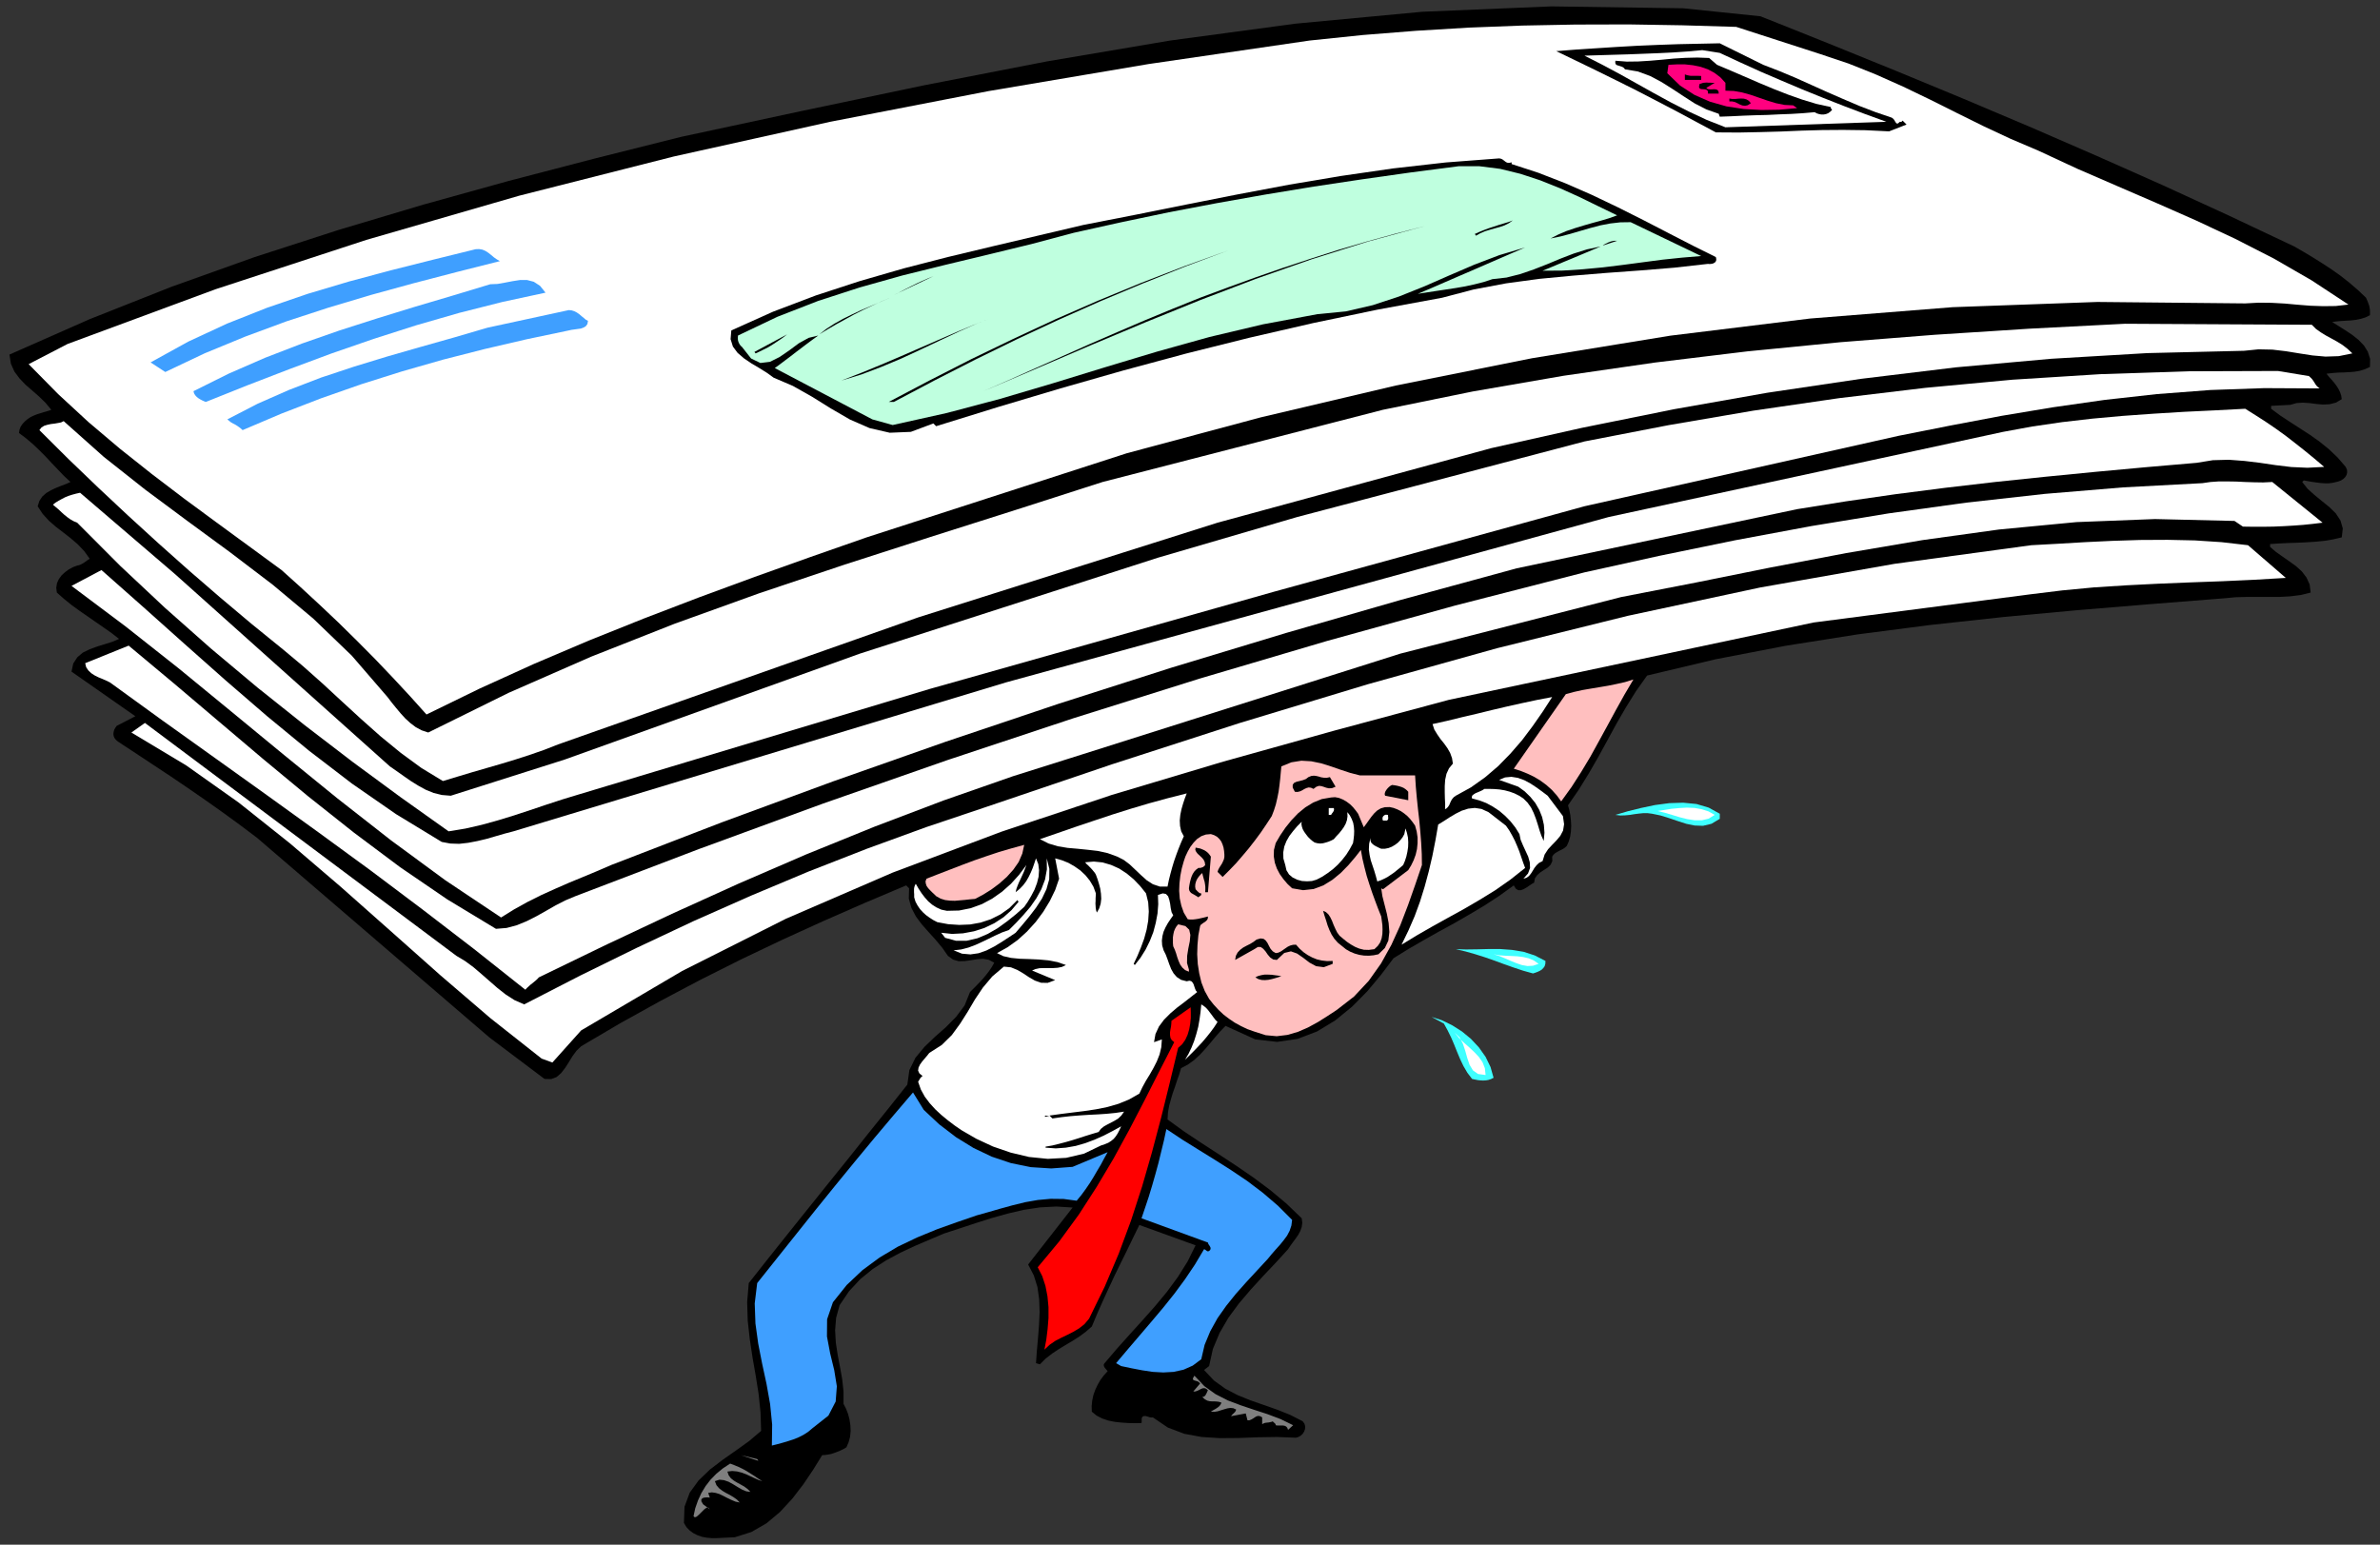 <?xml version="1.0" encoding="UTF-8" standalone="no"?>
<svg
   xmlns:dc="http://purl.org/dc/elements/1.1/"
   xmlns:cc="http://creativecommons.org/ns#"
   xmlns:rdf="http://www.w3.org/1999/02/22-rdf-syntax-ns#"
   xmlns:svg="http://www.w3.org/2000/svg"
   xmlns="http://www.w3.org/2000/svg"
   xmlns:sodipodi="http://sodipodi.sourceforge.net/DTD/sodipodi-0.dtd"
   xmlns:inkscape="http://www.inkscape.org/namespaces/inkscape"
   version="1.0"
   width="1375.156mm"
   height="892.556mm"
   id="svg131"
   sodipodi:docname="GC000728.WMF">
  <rect width="100%" height="100%" fill="#333333" stroke="none"/>
  <sodipodi:namedview
     pagecolor="#ffffff"
     bordercolor="#666666"
     borderopacity="1"
     objecttolerance="10"
     gridtolerance="10"
     guidetolerance="10"
     inkscape:pageopacity="0"
     inkscape:pageshadow="2"
     inkscape:window-width="640"
     inkscape:window-height="480"
     id="namedview133" />
  <defs
     id="defs3">
    <pattern
       id="WMFhbasepattern"
       patternUnits="userSpaceOnUse"
       width="6"
       height="6"
       x="0"
       y="0" />
  </defs>
  <path
     style="fill:none;stroke:none;"
     d="  M 0,3372.8   L 5196.8,3372.8   L 5196.8,0   L 0,0   z "
     id="path5" />
  <path
     style="fill:#000000;fill-rule:evenodd;fill-opacity:1;stroke:none;"
     d="  M 3844.508,35.543   L 3991.483,94.253   L 4138.457,153.915   L 4285.114,214.529   L 4431.454,276.412   L 4576.841,339.565   L 4721.911,403.987   L 4866.346,470.313   L 5010.146,538.226   L 5010.146,538.226   L 5030.462,549.968   L 5051.095,562.345   L 5071.411,575.039   L 5091.728,588.368   L 5111.409,602.331   L 5130.773,617.564   L 5149.184,633.431   L 5166.961,650.251   L 5166.961,650.251   L 5168.865,654.694   L 5170.77,659.137   L 5172.357,663.58   L 5173.944,668.023   L 5174.897,673.1   L 5175.532,677.86   L 5175.532,683.255   L 5175.532,688.333   L 5175.532,688.333   L 5166.008,693.093   L 5155.85,696.267   L 5145.057,698.488   L 5133.947,699.758   L 5122.837,700.392   L 5112.361,701.027   L 5102.203,701.979   L 5092.997,703.248   L 5092.997,703.248   L 5106.647,711.817   L 5121.249,721.02   L 5136.169,730.858   L 5150.136,741.965   L 5162.199,754.342   L 5170.77,767.988   L 5175.849,783.855   L 5175.532,801.31   L 5175.532,801.31   L 5164.421,806.387   L 5152.993,809.878   L 5141.883,811.782   L 5130.138,812.734   L 5118.392,813.369   L 5106.012,813.686   L 5093.632,814.638   L 5080.617,816.225   L 5080.617,816.225   L 5086.014,822.89   L 5091.728,829.237   L 5097.124,835.584   L 5102.203,842.248   L 5106.647,849.23   L 5110.139,856.211   L 5112.679,863.828   L 5113.948,871.762   L 5113.948,871.762   L 5100.933,879.378   L 5086.966,882.869   L 5072.681,883.504   L 5058.079,882.234   L 5043.477,880.33   L 5028.875,879.378   L 5014.907,880.33   L 5001.575,884.138   L 5001.575,884.138   L 4959.673,886.36   L 4959.673,892.707   L 4959.673,892.707   L 4980.306,907.939   L 5001.575,921.903   L 5023.161,935.866   L 5044.747,949.83   L 5065.698,964.745   L 5085.696,980.93   L 5104.743,999.019   L 5122.519,1019.647   L 5122.519,1019.647   L 5125.376,1025.994   L 5125.694,1032.024   L 5124.424,1037.101   L 5121.567,1041.861   L 5117.44,1045.987   L 5112.361,1049.16   L 5106.965,1051.382   L 5101.568,1052.651   L 5101.568,1052.651   L 5093.632,1054.555   L 5085.379,1055.507   L 5076.173,1055.507   L 5067.285,1054.873   L 5057.762,1053.603   L 5048.556,1052.334   L 5039.667,1050.747   L 5031.097,1049.16   L 5031.097,1049.16   L 5027.605,1052.651   L 5027.605,1052.651   L 5039.35,1067.567   L 5054.27,1080.895   L 5070.459,1094.224   L 5086.649,1107.236   L 5100.933,1121.199   L 5111.091,1136.749   L 5116.17,1153.886   L 5113.948,1173.562   L 5113.948,1173.562   L 5094.902,1178.005   L 5075.856,1181.178   L 5056.174,1183.082   L 5036.493,1184.352   L 5016.494,1185.304   L 4996.496,1185.938   L 4976.815,1186.89   L 4957.451,1188.16   L 4957.451,1188.16   L 4957.451,1194.507   L 4957.451,1194.507   L 4970.148,1205.297   L 4984.433,1215.452   L 4999.035,1225.607   L 5013.637,1236.08   L 5026.653,1247.822   L 5036.811,1261.15   L 5043.794,1276.383   L 5046.016,1294.155   L 5046.016,1294.155   L 5023.796,1299.55   L 5000.94,1302.406   L 4977.449,1303.675   L 4953.641,1303.675   L 4929.516,1303.675   L 4905.708,1303.675   L 4881.9,1304.31   L 4858.727,1306.532   L 4858.727,1306.532   L 4698.103,1319.226   L 4536.843,1332.554   L 4375.584,1347.47   L 4215.278,1364.924   L 4056.24,1385.552   L 3899.743,1410.305   L 3746.419,1439.819   L 3596.906,1475.362   L 3596.906,1475.362   L 3572.78,1509.319   L 3550.877,1544.544   L 3530.243,1580.088   L 3510.562,1616.266   L 3490.563,1652.761   L 3469.93,1688.621   L 3448.026,1724.165   L 3424.218,1758.756   L 3424.218,1758.756   L 3427.075,1769.228   L 3429.298,1780.018   L 3430.567,1791.76   L 3431.202,1803.502   L 3430.567,1815.562   L 3428.98,1826.986   L 3425.806,1837.776   L 3421.679,1847.297   L 3421.679,1847.297   L 3417.552,1851.105   L 3413.426,1853.961   L 3408.981,1856.182   L 3404.537,1858.404   L 3400.411,1860.625   L 3396.284,1863.164   L 3392.475,1866.655   L 3389.618,1870.781   L 3389.618,1870.781   L 3389.935,1880.618   L 3386.443,1888.235   L 3380.095,1894.582   L 3372.159,1899.659   L 3363.905,1905.054   L 3356.921,1911.084   L 3351.842,1918.383   L 3350.255,1927.586   L 3350.255,1927.586   L 3345.176,1930.443   L 3339.462,1934.251   L 3333.431,1938.376   L 3327.399,1941.867   L 3321.368,1944.089   L 3315.654,1944.089   L 3310.258,1940.915   L 3305.814,1933.616   L 3305.814,1933.616   L 3274.07,1956.465   L 3242.008,1977.41   L 3208.995,1997.086   L 3175.981,2016.127   L 3142.332,2034.533   L 3109.001,2053.257   L 3075.67,2072.615   L 3043.291,2092.608   L 3043.291,2092.608   L 3015.992,2128.787   L 2985.835,2164.964   L 2952.504,2198.604   L 2915.998,2228.434   L 2876.318,2252.553   L 2834.099,2268.738   L 2789.022,2275.402   L 2741.406,2270.007   L 2741.406,2270.007   L 2676.331,2240.494   L 2676.331,2240.494   L 2664.903,2252.236   L 2653.793,2264.93   L 2643,2277.941   L 2631.89,2290.952   L 2620.462,2303.329   L 2607.765,2315.071   L 2594.115,2324.909   L 2579.195,2332.843   L 2579.195,2332.843   L 2575.068,2346.806   L 2570.307,2360.135   L 2565.863,2373.781   L 2561.101,2387.11   L 2556.974,2401.073   L 2553.165,2415.037   L 2550.625,2429.635   L 2549.673,2444.867   L 2549.673,2444.867   L 2586.496,2471.525   L 2624.271,2496.596   L 2662.364,2521.349   L 2700.457,2546.42   L 2737.915,2572.125   L 2774.42,2599.417   L 2809.338,2628.613   L 2842.67,2660.666   L 2842.67,2660.666   L 2843.939,2670.504   L 2842.67,2679.707   L 2839.495,2688.593   L 2835.051,2696.844   L 2829.337,2705.095   L 2823.623,2712.711   L 2817.909,2720.645   L 2812.83,2728.261   L 2812.83,2728.261   L 2786.165,2757.458   L 2758.548,2786.654   L 2731.566,2816.167   L 2705.853,2846.316   L 2682.68,2877.733   L 2663.316,2911.055   L 2648.714,2945.964   L 2640.461,2983.411   L 2640.461,2983.411   L 2629.35,2991.979   L 2629.35,2991.979   L 2651.254,3015.146   L 2676.014,3032.918   L 2702.679,3046.881   L 2730.931,3058.306   L 2760.135,3068.461   L 2789.022,3078.616   L 2817.592,3090.041   L 2844.892,3104.004   L 2844.892,3104.004   L 2848.701,3109.399   L 2850.288,3115.111   L 2849.971,3120.824   L 2848.066,3126.219   L 2844.892,3131.296   L 2840.448,3135.422   L 2835.369,3138.278   L 2830.289,3139.865   L 2830.289,3139.865   L 2788.705,3138.278   L 2746.803,3138.913   L 2704.901,3140.499   L 2663.951,3140.817   L 2624.271,3138.278   L 2586.179,3131.296   L 2550.308,3117.65   L 2517.612,3095.436   L 2517.612,3095.436   L 2514.755,3095.753   L 2511.898,3095.436   L 2509.358,3094.801   L 2506.819,3093.849   L 2504.279,3093.214   L 2501.74,3092.58   L 2499.2,3092.58   L 2496.661,3092.897   L 2496.661,3092.897   L 2495.073,3094.166   L 2493.804,3095.753   L 2493.486,3097.34   L 2493.169,3099.244   L 2493.169,3101.148   L 2493.169,3103.369   L 2493.169,3105.591   L 2492.851,3107.812   L 2492.851,3107.812   L 2478.884,3108.13   L 2464.282,3107.812   L 2449.68,3106.86   L 2434.76,3105.274   L 2420.475,3102.418   L 2407.143,3097.975   L 2394.763,3091.628   L 2384.287,3083.059   L 2384.287,3083.059   L 2383.97,3070.682   L 2385.24,3058.306   L 2387.779,3046.564   L 2391.906,3035.139   L 2396.985,3024.349   L 2403.016,3013.877   L 2410.317,3004.039   L 2418.888,2994.518   L 2418.888,2994.518   L 2417.301,2992.614   L 2415.396,2990.393   L 2413.492,2988.171   L 2411.587,2985.633   L 2410.635,2983.094   L 2410.317,2980.555   L 2411.587,2977.699   L 2414.126,2974.843   L 2414.126,2974.843   L 2439.839,2944.694   L 2467.139,2914.229   L 2494.756,2883.763   L 2522.056,2852.98   L 2548.403,2821.245   L 2572.211,2788.875   L 2593.48,2754.919   L 2610.939,2719.693   L 2610.939,2719.693   L 2488.09,2675.264   L 2488.09,2675.264   L 2474.44,2703.191   L 2461.108,2730.8   L 2447.458,2758.41   L 2434.125,2785.702   L 2421.11,2813.629   L 2408.412,2841.238   L 2396.032,2869.165   L 2384.287,2897.092   L 2384.287,2897.092   L 2370.32,2909.151   L 2356.035,2919.624   L 2341.433,2928.827   L 2326.513,2937.713   L 2311.911,2946.598   L 2297.626,2956.119   L 2283.659,2966.909   L 2270.961,2979.603   L 2270.961,2979.603   L 2262.39,2977.064   L 2262.39,2977.064   L 2264.295,2950.089   L 2266.835,2921.845   L 2269.057,2893.601   L 2270.326,2865.357   L 2269.374,2837.747   L 2265.565,2810.773   L 2257.629,2785.384   L 2245.249,2761.583   L 2245.249,2761.583   L 2342.385,2637.182   L 2342.385,2637.182   L 2306.832,2634.96   L 2270.961,2636.864   L 2235.408,2642.259   L 2200.172,2650.51   L 2164.936,2660.348   L 2130.018,2671.456   L 2095.417,2682.88   L 2061.451,2693.988   L 2061.451,2693.988   L 2030.025,2707.316   L 1997.963,2720.962   L 1966.219,2735.878   L 1935.428,2752.38   L 1905.906,2771.421   L 1878.606,2793.635   L 1854.163,2819.976   L 1833.53,2850.441   L 1833.53,2850.441   L 1825.911,2878.051   L 1823.689,2905.343   L 1825.276,2932.318   L 1829.403,2959.292   L 1834.482,2985.95   L 1839.244,3012.607   L 1842.101,3039.265   L 1842.101,3065.922   L 1842.101,3065.922   L 1847.497,3076.395   L 1851.941,3087.819   L 1855.116,3099.879   L 1857.02,3112.573   L 1857.655,3125.267   L 1856.386,3137.961   L 1853.211,3149.703   L 1848.449,3160.81   L 1848.449,3160.81   L 1842.101,3164.618   L 1835.435,3167.792   L 1828.451,3170.648   L 1821.785,3173.187   L 1814.801,3175.408   L 1808.135,3176.677   L 1801.468,3177.63   L 1795.437,3177.947   L 1795.437,3177.947   L 1776.073,3209.365   L 1754.487,3241.417   L 1730.362,3272.835   L 1703.38,3302.031   L 1673.858,3326.784   L 1640.844,3345.825   L 1604.656,3357.25   L 1564.976,3359.154   L 1564.976,3359.154   L 1553.866,3359.154   L 1543.073,3358.202   L 1532.915,3356.298   L 1523.074,3352.807   L 1514.186,3348.364   L 1505.932,3342.334   L 1498.949,3335.035   L 1493.552,3325.832   L 1493.552,3325.832   L 1494.822,3290.606   L 1506.25,3259.823   L 1525.614,3233.166   L 1550.374,3209.365   L 1578.626,3187.785   L 1608.148,3167.157   L 1636.717,3146.529   L 1662.113,3124.949   L 1662.113,3124.949   L 1660.843,3084.646   L 1656.716,3044.66   L 1650.367,3004.673   L 1643.384,2964.687   L 1637.352,2924.701   L 1632.908,2884.398   L 1631.638,2843.777   L 1635.13,2802.204   L 1635.13,2802.204   L 1677.985,2747.937   L 1721.474,2693.353   L 1764.963,2639.086   L 1808.77,2584.502   L 1852.259,2530.552   L 1895.43,2476.285   L 1938.602,2422.653   L 1981.457,2368.703   L 1981.457,2368.703   L 1985.901,2336.968   L 1999.233,2309.994   L 2018.914,2286.192   L 2041.77,2264.295   L 2065.895,2243.033   L 2088.116,2220.501   L 2106.528,2195.747   L 2118.273,2166.551   L 2118.273,2166.551   L 2125.574,2159.252   L 2132.875,2151.953   L 2139.859,2144.654   L 2146.843,2137.038   L 2153.509,2129.104   L 2159.858,2120.853   L 2165.889,2111.967   L 2171.285,2102.446   L 2171.285,2102.446   L 2159.223,2096.099   L 2146.525,2093.878   L 2133.51,2094.83   L 2120.178,2097.051   L 2106.845,2098.956   L 2093.83,2099.273   L 2081.45,2095.782   L 2070.022,2087.531   L 2070.022,2087.531   L 2057.642,2069.759   L 2043.357,2052.622   L 2028.12,2035.803   L 2013.2,2018.983   L 2000.186,2001.529   L 1990.345,1982.805   L 1984.631,1962.495   L 1985.266,1939.963   L 1985.266,1939.963   L 1978.917,1933.616   L 1978.917,1933.616   L 1887.495,1972.333   L 1797.024,2012.002   L 1707.189,2052.94   L 1617.988,2095.465   L 1529.423,2139.894   L 1441.81,2186.227   L 1354.831,2234.464   L 1269.123,2284.923   L 1269.123,2284.923   L 1258.965,2294.761   L 1250.076,2306.82   L 1242.14,2319.831   L 1234.204,2332.208   L 1225.316,2343.633   L 1215.475,2352.201   L 1203.73,2356.644   L 1189.128,2356.327   L 1189.128,2356.327   L 1068.184,2265.247   L 561.868,1830.16   L 561.868,1830.16   L 524.41,1801.916   L 486.952,1774.623   L 448.859,1747.649   L 410.767,1721.309   L 372.356,1695.286   L 333.946,1669.898   L 295.536,1644.51   L 257.443,1619.439   L 257.443,1619.439   L 252.999,1615.631   L 249.825,1611.505   L 248.238,1607.38   L 247.603,1602.937   L 248.238,1598.177   L 249.507,1593.734   L 251.729,1589.608   L 254.904,1585.165   L 254.904,1585.165   L 295.536,1564.22   L 156.18,1466.793   L 156.18,1466.793   L 159.989,1449.022   L 168.878,1435.376   L 180.94,1425.221   L 195.86,1417.922   L 212.367,1411.892   L 228.874,1406.814   L 245.063,1401.737   L 259.983,1395.39   L 259.983,1395.39   L 243.793,1382.696   L 226.652,1370.636   L 209.193,1358.577   L 191.416,1346.2   L 173.957,1334.141   L 156.498,1321.447   L 139.991,1308.118   L 124.119,1294.155   L 124.119,1294.155   L 122.849,1283.682   L 124.436,1273.527   L 128.563,1264.641   L 134.594,1256.39   L 142.213,1249.409   L 150.466,1243.379   L 159.355,1238.619   L 168.56,1235.128   L 168.56,1235.128   L 172.052,1234.493   L 175.544,1233.224   L 178.718,1231.637   L 182.21,1229.733   L 185.385,1227.511   L 188.559,1225.29   L 192.051,1222.751   L 195.86,1220.212   L 195.86,1220.212   L 183.797,1203.393   L 169.513,1188.477   L 153.958,1175.149   L 138.086,1162.772   L 121.897,1150.395   L 106.66,1137.066   L 93.327,1122.468   L 82.217,1105.649   L 82.217,1105.649   L 86.026,1093.907   L 92.375,1084.386   L 100.946,1076.77   L 111.104,1070.74   L 121.897,1065.663   L 133.007,1061.22   L 143.8,1057.094   L 153.958,1052.651   L 153.958,1052.651   L 139.356,1039.005   L 125.706,1024.724   L 112.056,1010.444   L 99.041,996.48   L 85.391,982.834   L 71.741,969.823   L 57.139,957.446   L 41.585,945.704   L 41.585,945.704   L 42.537,938.722   L 45.076,931.741   L 49.203,925.711   L 54.6,919.999   L 60.631,914.921   L 66.98,910.796   L 73.646,907.622   L 79.995,905.083   L 79.995,905.083   L 83.804,903.814   L 87.931,902.545   L 92.057,901.275   L 95.867,900.006   L 99.676,899.054   L 103.803,897.784   L 107.929,896.515   L 112.056,894.928   L 112.056,894.928   L 99.359,879.695   L 85.074,865.732   L 70.154,852.721   L 55.552,840.027   L 42.537,826.38   L 31.426,811.465   L 23.808,794.328   L 20.634,774.335   L 20.634,774.335   L 196.178,696.901   L 374.896,626.132   L 556.154,561.393   L 739.634,502.048   L 924.701,446.829   L 1111.038,395.101   L 1298.645,346.229   L 1487.204,298.944   L 1487.204,298.944   L 1751.948,242.138   L 2017.962,186.285   L 2285.564,134.239   L 2555.387,88.541   L 2828.702,51.728   L 3105.827,25.705   L 3387.713,13.963   L 3675.631,18.089   L 3675.631,18.089   L 3844.508,35.543   L 3844.508,35.543   L 3844.508,35.543   L 3844.508,35.543  z "
     id="path7" />
  <path
     style="fill:#ffffff;fill-rule:evenodd;fill-opacity:1;stroke:none;"
     d="  M 3974.976,118.054   L 4036.559,138.682   L 4096.873,162.801   L 4155.916,189.141   L 4214.643,217.385   L 4273.051,246.581   L 4331.46,275.46   L 4390.504,303.07   L 4450.818,328.775   L 4450.818,328.775   L 4536.209,368.444   L 4622.552,405.891   L 4709.213,443.339   L 4795.557,481.421   L 4880.948,521.407   L 4965.387,564.566   L 5047.921,612.169   L 5128.551,665.166   L 5128.551,665.166   L 5100.616,668.34   L 5072.999,668.657   L 5045.381,667.705   L 5017.447,665.484   L 4989.512,662.945   L 4960.943,661.358   L 4932.373,661.041   L 4903.169,662.628   L 4903.169,662.628   L 4580.333,659.454   L 4263.846,670.879   L 3953.073,695.632   L 3647.696,733.079   L 3346.128,782.269   L 3048.37,841.931   L 2753.469,911.43   L 2460.79,989.816   L 2460.79,989.816   L 1892.574,1173.562   L 1892.574,1173.562   L 1770.042,1216.404   L 1648.145,1259.881   L 1526.566,1304.628   L 1405.622,1350.961   L 1285.312,1399.198   L 1165.955,1449.974   L 1047.867,1503.606   L 931.367,1560.412   L 931.367,1560.412   L 895.179,1520.108   L 857.721,1479.805   L 818.994,1439.184   L 779.314,1399.198   L 738.999,1359.529   L 697.732,1320.495   L 656.147,1282.096   L 614.88,1244.966   L 614.88,1244.966   L 543.774,1192.92   L 472.667,1140.875   L 401.561,1088.512   L 331.089,1034.88   L 261.57,979.661   L 193.321,921.903   L 126.976,860.654   L 62.536,795.28   L 62.536,795.28   L 147.609,751.168   L 147.609,751.168   L 471.08,631.527   L 799.947,523.946   L 1133.576,427.471   L 1471.332,341.786   L 1813.214,265.94   L 2158.588,198.979   L 2507.771,139.952   L 2859.811,88.541   L 2859.811,88.541   L 2975.994,76.481   L 3091.86,67.278   L 3207.725,60.297   L 3323.59,55.854   L 3439.773,53.632   L 3556.273,53.315   L 3673.408,55.219   L 3791.496,58.71   L 3791.496,58.71   L 3974.976,118.054   L 3974.976,118.054   L 3974.976,118.054   L 3974.976,118.054  z "
     id="path9" />
  <path
     style="fill:#000000;fill-rule:evenodd;fill-opacity:1;stroke:none;"
     d="  M 3850.54,141.538   L 3885.775,155.184   L 3920.694,169.782   L 3955.295,185.333   L 3989.896,200.883   L 4024.814,216.116   L 4059.732,231.031   L 4095.285,244.677   L 4131.474,257.054   L 4131.474,257.054   L 4134.33,259.275   L 4136.552,261.814   L 4138.14,264.67   L 4139.727,267.209   L 4141.314,269.113   L 4143.219,270.065   L 4145.441,269.113   L 4148.933,265.94   L 4148.933,265.94   L 4149.885,266.257   L 4151.155,266.257   L 4151.79,266.257   L 4152.742,265.622   L 4153.377,265.305   L 4153.694,264.67   L 4154.329,264.036   L 4154.964,263.401   L 4154.964,263.401   L 4163.535,271.969   L 4125.442,286.885   L 4125.442,286.885   L 4073.382,284.346   L 4024.814,283.711   L 3979.103,284.029   L 3934.344,285.298   L 3889.902,287.202   L 3844.508,288.472   L 3797.21,289.424   L 3747.054,289.106   L 3747.054,289.106   L 3703.883,265.94   L 3660.711,242.773   L 3617.539,220.241   L 3574.05,197.709   L 3530.243,175.812   L 3486.437,154.232   L 3442.63,132.97   L 3398.506,111.707   L 3398.506,111.707   L 3442.313,108.216   L 3486.437,105.36   L 3530.878,102.504   L 3575.637,99.965   L 3620.396,98.061   L 3665.155,96.475   L 3710.231,95.522   L 3755.625,94.57   L 3755.625,94.57   L 3850.54,141.538   L 3850.54,141.538   L 3850.54,141.538   L 3850.54,141.538  z "
     id="path11" />
  <path
     style="fill:#ffffff;fill-rule:evenodd;fill-opacity:1;stroke:none;"
     d="  M 3755.625,115.516   L 3800.067,136.143   L 3844.826,156.454   L 3889.902,175.812   L 3935.613,195.17   L 3981.007,213.577   L 4027.036,231.666   L 4073.065,249.12   L 4119.411,265.94   L 4119.411,265.94   L 3768.005,277.999   L 3768.005,277.999   L 3727.056,261.814   L 3687.693,243.408   L 3648.966,223.732   L 3611.19,203.104   L 3573.733,182.159   L 3536.275,161.214   L 3498.182,140.904   L 3460.089,121.545   L 3460.089,121.545   L 3491.198,120.593   L 3523.26,119.641   L 3555.638,118.689   L 3588.335,117.42   L 3620.713,116.15   L 3653.41,114.563   L 3685.789,112.342   L 3717.532,109.486   L 3717.532,109.486   L 3755.625,115.516   L 3755.625,115.516   L 3755.625,115.516   L 3755.625,115.516  z "
     id="path13" />
  <path
     style="fill:#000000;fill-rule:evenodd;fill-opacity:1;stroke:none;"
     d="  M 3749.594,141.538   L 3780.385,154.55   L 3811.177,167.878   L 3841.969,181.207   L 3873.078,194.218   L 3903.869,206.278   L 3935.296,217.385   L 3966.722,226.906   L 3998.466,233.887   L 3998.466,233.887   L 3998.149,234.839   L 3998.149,235.474   L 3998.149,236.109   L 3998.784,237.061   L 3999.101,237.695   L 3999.736,238.33   L 4000.371,239.282   L 4001.006,239.917   L 4001.006,239.917   L 3996.879,244.042   L 3992.435,247.216   L 3987.673,249.12   L 3982.594,250.072   L 3977.515,250.072   L 3972.436,249.12   L 3967.357,247.533   L 3962.913,244.995   L 3962.913,244.995   L 3937.201,247.216   L 3911.488,248.803   L 3885.458,249.755   L 3859.745,251.024   L 3833.398,251.659   L 3807.368,252.611   L 3781.338,253.88   L 3755.625,254.832   L 3755.625,254.832   L 3753.403,248.485   L 3753.403,248.485   L 3726.421,238.965   L 3701.026,225.953   L 3676.9,210.403   L 3652.775,194.536   L 3628.649,179.303   L 3603.572,165.974   L 3576.907,156.136   L 3548.655,151.376   L 3548.655,151.376   L 3546.115,148.203   L 3542.623,145.981   L 3538.814,144.712   L 3535.005,143.442   L 3531.513,142.49   L 3528.656,140.586   L 3527.386,137.413   L 3527.704,132.652   L 3527.704,132.652   L 3552.464,134.557   L 3577.542,134.239   L 3603.254,132.652   L 3628.967,130.431   L 3654.997,127.892   L 3680.709,126.305   L 3706.74,125.671   L 3732.452,126.623   L 3732.452,126.623   L 3749.594,141.538   L 3749.594,141.538   L 3749.594,141.538   L 3749.594,141.538  z "
     id="path15" />
  <path
     style="fill:#ff007f;fill-rule:evenodd;fill-opacity:1;stroke:none;"
     d="  M 3768.005,180.89   L 3768.005,198.027   L 3768.005,198.027   L 3786.099,198.661   L 3804.193,201.835   L 3822.605,206.912   L 3841.016,213.259   L 3859.428,219.606   L 3878.157,225.319   L 3896.886,229.127   L 3915.932,230.079   L 3915.932,230.079   L 3924.503,236.109   L 3924.503,236.109   L 3885.458,239.6   L 3846.413,240.234   L 3807.685,238.013   L 3770.227,232.3   L 3734.357,222.145   L 3700.391,207.23   L 3668.964,186.919   L 3641.03,159.945   L 3641.03,159.945   L 3643.569,141.538   L 3643.569,141.538   L 3661.663,140.586   L 3679.757,140.586   L 3697.216,142.49   L 3714.041,145.981   L 3729.595,151.376   L 3743.88,158.993   L 3756.895,168.83   L 3768.005,180.89   L 3768.005,180.89   L 3768.005,180.89   L 3768.005,180.89   L 3768.005,180.89  z "
     id="path17" />
  <path
     style="fill:#000000;fill-rule:evenodd;fill-opacity:1;stroke:none;"
     d="  M 3714.993,165.974   L 3714.993,174.543   L 3679.44,174.543   L 3679.44,162.483   L 3679.44,162.483   L 3683.884,164.07   L 3688.328,165.022   L 3692.137,165.657   L 3696.264,165.657   L 3700.073,165.657   L 3704.517,165.657   L 3709.279,165.657   L 3714.993,165.974   L 3714.993,165.974   L 3714.993,165.974   L 3714.993,165.974   L 3714.993,165.974  z "
     id="path19" />
  <path
     style="fill:#000000;fill-rule:evenodd;fill-opacity:1;stroke:none;"
     d="  M 3744.515,180.89   L 3726.103,191.997   L 3726.103,191.997   L 3729.278,194.536   L 3733.722,195.17   L 3738.166,195.17   L 3742.928,194.853   L 3747.054,195.17   L 3750.546,196.44   L 3752.768,199.296   L 3753.403,204.374   L 3753.403,204.374   L 3729.913,204.374   L 3729.913,204.374   L 3729.595,198.979   L 3727.373,196.44   L 3723.564,195.17   L 3719.12,194.853   L 3714.676,194.536   L 3711.501,192.949   L 3710.231,189.776   L 3711.501,183.429   L 3711.501,183.429   L 3715.628,182.159   L 3719.437,180.89   L 3723.246,180.572   L 3727.056,180.255   L 3730.548,180.572   L 3734.674,180.572   L 3739.118,180.89   L 3744.515,180.89   L 3744.515,180.89   L 3744.515,180.89   L 3744.515,180.89   L 3744.515,180.89  z "
     id="path21" />
  <path
     style="fill:#000000;fill-rule:evenodd;fill-opacity:1;stroke:none;"
     d="  M 3823.557,225.319   L 3816.891,229.762   L 3810.86,231.031   L 3805.146,230.396   L 3799.432,228.175   L 3794.035,225.319   L 3788.639,222.78   L 3782.608,221.511   L 3776.576,221.511   L 3776.576,221.511   L 3776.576,215.164   L 3776.576,215.164   L 3782.608,216.116   L 3789.274,216.116   L 3795.94,215.481   L 3802.289,215.164   L 3808.32,215.481   L 3814.034,217.068   L 3819.113,220.241   L 3823.557,225.319   L 3823.557,225.319   L 3823.557,225.319   L 3823.557,225.319   L 3823.557,225.319  z "
     id="path23" />
  <path
     style="fill:#000000;fill-rule:evenodd;fill-opacity:1;stroke:none;"
     d="  M 3301.052,354.48   L 3301.052,358.289   L 3301.052,358.289   L 3359.461,377.33   L 3418.187,400.179   L 3476.279,425.567   L 3534.053,453.176   L 3590.239,481.421   L 3644.839,509.665   L 3697.216,536.64   L 3747.054,561.393   L 3747.054,561.393   L 3748.007,565.836   L 3747.689,569.327   L 3746.102,572.183   L 3743.562,574.087   L 3740.388,575.674   L 3736.896,576.308   L 3733.087,576.626   L 3729.913,576.308   L 3729.913,576.308   L 3656.584,584.559   L 3582.938,590.589   L 3508.657,595.984   L 3434.694,602.014   L 3361.365,608.995   L 3288.989,618.833   L 3218.2,632.162   L 3149.316,650.251   L 3149.316,650.251   L 3008.055,676.274   L 2868.065,705.47   L 2728.709,737.522   L 2590.305,772.114   L 2452.537,809.244   L 2315.72,848.278   L 2179.539,888.898   L 2044.31,930.789   L 2044.31,930.789   L 2038.278,924.759   L 2038.278,924.759   L 1989.075,943.165   L 1943.046,945.069   L 1898.922,934.914   L 1856.068,916.191   L 1814.484,892.072   L 1773.216,866.367   L 1731.632,842.883   L 1689.412,824.794   L 1689.412,824.794   L 1674.493,814.004   L 1657.668,803.531   L 1640.527,793.376   L 1624.655,782.586   L 1610.687,770.527   L 1600.529,756.881   L 1595.45,740.696   L 1597.037,721.655   L 1597.037,721.655   L 1688.143,680.717   L 1781.787,645.173   L 1877.019,614.073   L 1973.521,586.146   L 2070.974,561.076   L 2169.063,537.592   L 2267.47,514.425   L 2365.876,491.258   L 2365.876,491.258   L 2477.932,469.361   L 2589.988,446.829   L 2702.361,424.615   L 2815.052,403.352   L 2928.378,384.311   L 3042.339,367.809   L 3157.252,354.798   L 3273.752,345.912   L 3273.752,345.912   L 3277.561,346.547   L 3281.053,348.133   L 3283.593,350.037   L 3286.45,352.259   L 3288.989,354.163   L 3292.164,355.432   L 3295.973,355.75   L 3301.052,354.48   L 3301.052,354.48   L 3301.052,354.48   L 3301.052,354.48   L 3301.052,354.48  z "
     id="path25" />
  <path
     style="fill:#bfffdf;fill-rule:evenodd;fill-opacity:1;stroke:none;"
     d="  M 3531.513,470.313   L 3513.736,476.66   L 3495.642,482.055   L 3476.914,487.133   L 3458.184,492.528   L 3439.456,498.24   L 3420.727,504.587   L 3402.95,512.204   L 3386.126,520.772   L 3386.126,520.772   L 3408.029,516.329   L 3429.615,510.617   L 3451.201,504.27   L 3473.104,497.923   L 3494.69,492.21   L 3516.276,488.085   L 3538.497,485.546   L 3561.035,485.229   L 3561.035,485.229   L 3714.993,559.171   L 3714.993,559.171   L 3673.091,562.662   L 3630.554,567.105   L 3587.382,572.817   L 3544.211,578.53   L 3500.404,583.925   L 3456.597,588.05   L 3412.473,590.906   L 3368.667,591.224   L 3368.667,591.224   L 3384.221,584.877   L 3400.093,578.212   L 3415.965,571.548   L 3432.155,564.884   L 3448.026,558.219   L 3463.898,551.555   L 3479.77,544.891   L 3495.642,538.226   L 3495.642,538.226   L 3465.803,544.573   L 3436.599,553.776   L 3407.712,564.884   L 3378.825,576.943   L 3349.62,588.368   L 3320.098,598.523   L 3289.942,606.139   L 3259.15,609.63   L 3259.15,609.63   L 3239.786,615.977   L 3219.788,621.055   L 3199.472,625.498   L 3179.155,628.988   L 3158.204,632.162   L 3137.253,635.335   L 3116.62,638.509   L 3096.304,641.683   L 3096.304,641.683   L 3125.508,629.306   L 3154.713,616.612   L 3183.917,603.918   L 3213.439,591.224   L 3242.643,578.53   L 3271.848,565.836   L 3301.052,553.142   L 3330.574,540.448   L 3330.574,540.448   L 3274.07,557.267   L 3219.153,578.212   L 3164.553,601.696   L 3110.271,625.498   L 3054.719,647.712   L 2997.898,666.436   L 2938.854,680.082   L 2876.953,686.112   L 2876.953,686.112   L 2757.913,708.326   L 2641.413,735.936   L 2526.5,767.988   L 2412.539,802.262   L 2298.896,837.17   L 2183.983,871.127   L 2067.8,901.91   L 1949.395,928.25   L 1949.395,928.25   L 1904.954,915.873   L 1691.952,803.849   L 1691.952,803.849   L 1703.697,795.28   L 1715.442,786.394   L 1726.87,777.826   L 1738.298,768.94   L 1750.043,760.054   L 1761.789,751.168   L 1774.169,741.965   L 1786.866,732.762   L 1786.866,732.762   L 1765.915,737.84   L 1744.647,749.582   L 1723.696,765.132   L 1702.427,779.73   L 1681.476,790.202   L 1660.525,792.741   L 1640.209,782.903   L 1620.211,757.515   L 1620.211,757.515   L 1617.671,755.294   L 1615.449,752.438   L 1613.862,749.582   L 1612.592,746.725   L 1611.64,743.552   L 1611.322,740.061   L 1611.322,736.57   L 1611.64,732.762   L 1611.64,732.762   L 1697.666,691.824   L 1786.549,657.233   L 1877.654,627.719   L 1970.346,601.696   L 2063.991,578.53   L 2157.953,555.998   L 2251.915,533.149   L 2344.925,508.395   L 2344.925,508.395   L 2447.775,485.546   L 2552.213,463.649   L 2657.285,443.656   L 2762.992,424.932   L 2869.017,407.478   L 2974.724,391.61   L 3080.114,376.695   L 3185.187,363.049   L 3185.187,363.049   L 3230.898,363.049   L 3275.974,368.761   L 3320.098,379.551   L 3363.588,393.832   L 3406.442,410.969   L 3448.661,430.01   L 3490.246,450.32   L 3531.513,470.313   L 3531.513,470.313   L 3531.513,470.313   L 3531.513,470.313   L 3531.513,470.313  z "
     id="path27" />
  <path
     style="fill:#000000;fill-rule:evenodd;fill-opacity:1;stroke:none;"
     d="  M 3303.592,481.421   L 3295.021,487.45   L 3285.497,492.21   L 3275.34,495.701   L 3264.864,498.557   L 3253.754,501.731   L 3243.278,504.904   L 3232.803,509.347   L 3223.279,514.742   L 3223.279,514.742   L 3220.74,510.934   L 3220.74,510.934   L 3230.581,506.491   L 3240.739,502.366   L 3250.897,498.557   L 3261.69,495.067   L 3272.165,491.576   L 3282.641,488.402   L 3293.116,485.229   L 3303.592,481.421   L 3303.592,481.421   L 3303.592,481.421   L 3303.592,481.421   L 3303.592,481.421  z "
     id="path29" />
  <path
     style="fill:#000000;fill-rule:evenodd;fill-opacity:1;stroke:none;"
     d="  M 3111.223,493.797   L 2986.47,527.754   L 2863.621,566.47   L 2741.724,609.313   L 2621.097,655.329   L 2501.422,703.883   L 2382.7,753.707   L 2264.93,804.166   L 2147.795,854.307   L 2147.795,854.307   L 2204.299,829.554   L 2261.756,803.849   L 2320.482,777.826   L 2379.526,751.486   L 2439.522,725.463   L 2499.518,699.758   L 2560.149,674.687   L 2620.78,650.251   L 2620.78,650.251   L 2681.41,627.719   L 2741.724,605.822   L 2802.037,584.877   L 2862.668,564.884   L 2923.299,545.525   L 2984.882,527.436   L 3047.418,510.299   L 3111.223,493.797   L 3111.223,493.797   L 3111.223,493.797   L 3111.223,493.797   L 3111.223,493.797  z "
     id="path31" />
  <path
     style="fill:#000000;fill-rule:evenodd;fill-opacity:1;stroke:none;"
     d="  M 3501.991,535.687   L 3500.404,536.005   L 3501.039,535.37   L 3503.578,533.783   L 3507.388,531.879   L 3511.832,529.658   L 3516.593,527.754   L 3521.355,526.484   L 3525.164,525.85   L 3525.164,525.85   L 3531.513,525.85   L 3501.991,535.687   L 3501.991,535.687   L 3501.991,535.687   L 3501.991,535.687  z "
     id="path33" />
  <path
     style="fill:#3f9fff;fill-rule:evenodd;fill-opacity:1;stroke:none;"
     d="  M 1091.674,570.279   L 997.395,594.08   L 903.432,618.516   L 809.788,644.221   L 717.413,671.831   L 625.99,701.662   L 535.838,734.984   L 447.272,771.479   L 360.929,812.417   L 360.929,812.417   L 328.867,791.472   L 328.867,791.472   L 411.084,746.091   L 495.84,706.739   L 583.136,672.148   L 672.019,641.683   L 762.489,614.708   L 853.912,590.272   L 945.969,567.105   L 1038.662,544.256   L 1038.662,544.256   L 1046.28,543.939   L 1053.581,545.208   L 1060.247,548.064   L 1066.596,552.19   L 1072.628,556.95   L 1078.659,562.028   L 1085.008,566.47   L 1091.674,570.279   L 1091.674,570.279   L 1091.674,570.279   L 1091.674,570.279   L 1091.674,570.279  z "
     id="path35" />
  <path
     style="fill:#000000;fill-rule:evenodd;fill-opacity:1;stroke:none;"
     d="  M 2682.363,546.795   L 2588.401,582.021   L 2495.391,619.151   L 2403.016,657.867   L 2311.593,698.488   L 2220.488,741.013   L 2130.336,785.125   L 2040.818,830.823   L 1951.935,877.791   L 1951.935,877.791   L 1940.824,877.791   L 1940.824,877.791   L 2030.66,830.506   L 2121.447,784.173   L 2212.87,740.061   L 2304.927,697.219   L 2397.937,656.598   L 2491.899,617.881   L 2586.496,581.386   L 2682.363,546.795   L 2682.363,546.795   L 2682.363,546.795   L 2682.363,546.795   L 2682.363,546.795  z "
     id="path37" />
  <path
     style="fill:#000000;fill-rule:evenodd;fill-opacity:1;stroke:none;"
     d="  M 1951.935,644.221   L 1958.918,641.048   L 1967.807,636.288   L 1978.282,630.893   L 1989.71,625.18   L 2001.773,619.151   L 2014.153,613.438   L 2026.533,608.043   L 2038.278,603.283   L 2038.278,603.283   L 1951.935,644.221   L 1951.935,644.221   L 1951.935,644.221   L 1951.935,644.221  z "
     id="path39" />
  <path
     style="fill:#3f9fff;fill-rule:evenodd;fill-opacity:1;stroke:none;"
     d="  M 1191.35,639.144   L 1097.071,659.454   L 1003.108,683.255   L 909.464,710.23   L 816.137,740.061   L 723.444,772.114   L 631.387,806.387   L 539.964,841.613   L 449.494,877.791   L 449.494,877.791   L 445.367,876.204   L 441.241,874.3   L 437.114,872.079   L 432.987,869.54   L 429.495,866.684   L 426.321,863.193   L 423.782,859.068   L 422.512,854.307   L 422.512,854.307   L 499.65,815.908   L 579.009,781.317   L 659.639,750.216   L 741.538,721.655   L 823.755,695.315   L 906.289,669.927   L 988.824,645.491   L 1070.723,620.737   L 1070.723,620.737   L 1086.595,620.103   L 1102.784,617.247   L 1119.291,614.073   L 1135.481,611.534   L 1151.035,611.534   L 1165.637,615.342   L 1179.287,624.228   L 1191.35,639.144   L 1191.35,639.144   L 1191.35,639.144   L 1191.35,639.144   L 1191.35,639.144  z "
     id="path41" />
  <path
     style="fill:#000000;fill-rule:evenodd;fill-opacity:1;stroke:none;"
     d="  M 1943.364,650.251   L 1923.365,658.819   L 1903.684,668.023   L 1884.003,677.226   L 1864.639,687.064   L 1845.592,697.536   L 1826.546,708.009   L 1807.5,719.116   L 1789.088,730.223   L 1789.088,730.223   L 1804.643,718.164   L 1822.419,706.739   L 1841.148,696.267   L 1861.147,686.429   L 1881.463,676.908   L 1902.414,668.023   L 1923.048,659.137   L 1943.364,650.251   L 1943.364,650.251   L 1943.364,650.251   L 1943.364,650.251   L 1943.364,650.251  z "
     id="path43" />
  <path
     style="fill:#3f9fff;fill-rule:evenodd;fill-opacity:1;stroke:none;"
     d="  M 1284.042,700.71   L 1282.773,707.691   L 1279.281,712.452   L 1274.519,715.308   L 1268.488,717.529   L 1261.504,718.481   L 1254.838,719.433   L 1247.854,720.385   L 1242.14,721.655   L 1242.14,721.655   L 1149.765,741.013   L 1058.343,762.276   L 967.555,785.442   L 877.72,811.148   L 789.154,839.074   L 701.224,869.857   L 614.88,903.179   L 529.806,939.357   L 529.806,939.357   L 525.997,935.866   L 521.87,932.693   L 517.744,929.837   L 513.617,927.298   L 509.173,925.076   L 504.729,922.538   L 500.602,919.364   L 496.475,915.873   L 496.475,915.873   L 562.82,881.599   L 631.387,851.451   L 701.541,824.476   L 773.282,800.675   L 845.976,778.461   L 918.987,757.515   L 991.998,736.888   L 1064.692,715.625   L 1064.692,715.625   L 1242.14,677.226   L 1242.14,677.226   L 1248.489,677.86   L 1254.52,679.765   L 1259.917,682.621   L 1265.313,686.429   L 1270.075,690.554   L 1274.836,694.363   L 1279.281,698.171   L 1284.042,700.71   L 1284.042,700.71   L 1284.042,700.71   L 1284.042,700.71   L 1284.042,700.71  z "
     id="path45" />
  <path
     style="fill:#000000;fill-rule:evenodd;fill-opacity:1;stroke:none;"
     d="  M 1837.339,831.141   L 1879.876,814.638   L 1922.413,797.184   L 1964.95,779.095   L 2007.169,760.689   L 2049.389,742.283   L 2091.925,723.876   L 2134.462,706.105   L 2177.317,688.333   L 2177.317,688.333   L 2136.05,705.47   L 2094.465,723.876   L 2052.563,743.552   L 2010.344,763.545   L 1967.807,783.221   L 1924.635,801.31   L 1881.146,817.812   L 1837.339,831.141   L 1837.339,831.141   L 1837.339,831.141   L 1837.339,831.141   L 1837.339,831.141  z "
     id="path47" />
  <path
     style="fill:#ffffff;fill-rule:evenodd;fill-opacity:1;stroke:none;"
     d="  M 5048.556,709.278   L 5057.762,718.481   L 5068.555,726.098   L 5079.982,733.079   L 5091.728,739.426   L 5103.79,746.091   L 5115.535,753.39   L 5126.646,761.958   L 5137.121,771.796   L 5137.121,771.796   L 5107.282,777.826   L 5078.395,778.778   L 5049.826,776.239   L 5021.256,771.796   L 4992.052,767.036   L 4962.53,763.545   L 4932.056,762.91   L 4900.629,766.084   L 4900.629,766.084   L 4689.214,771.161   L 4479.387,783.538   L 4271.147,802.262   L 4064.176,827.332   L 3859.11,857.798   L 3655.949,893.659   L 3455.01,934.28   L 3256.61,978.709   L 3256.61,978.709   L 2658.872,1141.509   L 2004.947,1348.422   L 1218.65,1625.786   L 1218.65,1625.786   L 1187.858,1637.845   L 1156.749,1648.635   L 1125.323,1658.791   L 1093.896,1668.311   L 1062.152,1677.514   L 1030.408,1686.717   L 998.664,1696.238   L 967.238,1705.758   L 967.238,1705.758   L 920.257,1677.197   L 875.18,1644.192   L 831.374,1608.332   L 788.519,1570.25   L 745.983,1531.216   L 703.763,1492.182   L 661.226,1454.417   L 618.372,1418.556   L 618.372,1418.556   L 549.17,1362.385   L 480.921,1304.945   L 412.989,1246.235   L 346.009,1186.573   L 279.664,1125.959   L 214.272,1064.711   L 149.514,1002.51   L 86.026,939.357   L 86.026,939.357   L 90.47,933.645   L 96.502,929.837   L 103.803,927.615   L 111.421,926.028   L 119.357,925.076   L 126.658,923.807   L 133.325,922.538   L 139.038,919.681   L 139.038,919.681   L 226.652,997.75   L 317.757,1069.788   L 410.449,1138.653   L 503.459,1206.884   L 595.199,1276.701   L 684.082,1350.961   L 768.203,1431.885   L 846.293,1522.33   L 846.293,1522.33   L 855.499,1534.389   L 865.022,1546.131   L 874.863,1557.873   L 885.021,1568.98   L 896.131,1579.136   L 907.877,1588.021   L 920.892,1595.003   L 935.176,1599.763   L 935.176,1599.763   L 1111.355,1512.809   L 1291.026,1434.106   L 1473.554,1362.068   L 1658.621,1295.424   L 1844.958,1232.906   L 2032.247,1172.61   L 2220.171,1112.948   L 2407.778,1052.651   L 2407.778,1052.651   L 3020.118,894.928   L 3020.118,894.928   L 3216.296,854.942   L 3414.378,820.668   L 3614.047,791.789   L 3815.939,767.353   L 4019.1,747.36   L 4224.483,731.175   L 4431.454,717.847   L 4640.646,707.057   L 4640.646,707.057   L 5048.556,709.278   L 5048.556,709.278   L 5048.556,709.278   L 5048.556,709.278  z "
     id="path49" />
  <path
     style="fill:#000000;fill-rule:evenodd;fill-opacity:1;stroke:none;"
     d="  M 1650.05,771.796   L 1647.51,768.623   L 1718.934,730.223   L 1718.934,730.223   L 1710.363,736.888   L 1702.11,742.6   L 1693.539,748.312   L 1685.286,753.707   L 1676.715,758.785   L 1667.826,763.228   L 1658.938,767.671   L 1650.05,771.796   L 1650.05,771.796   L 1650.05,771.796   L 1650.05,771.796   L 1650.05,771.796  z "
     id="path51" />
  <path
     style="fill:#ffffff;fill-rule:evenodd;fill-opacity:1;stroke:none;"
     d="  M 5042.207,821.303   L 5045.699,824.476   L 5048.873,827.65   L 5051.413,831.141   L 5053.952,834.949   L 5056.174,838.757   L 5058.714,842.248   L 5061.888,845.421   L 5065.698,848.278   L 5065.698,848.278   L 4944.753,847.643   L 4826.666,851.768   L 4710.483,860.654   L 4596.205,873.348   L 4482.879,889.533   L 4370.505,908.257   L 4258.449,929.519   L 4146.393,951.734   L 4146.393,951.734   L 3460.089,1105.649   L 2783.308,1291.934   L 2029.39,1504.876   L 1263.091,1735.272   L 1263.091,1735.272   L 1227.538,1746.062   L 1192.62,1757.486   L 1157.701,1769.228   L 1123.101,1780.653   L 1087.865,1791.443   L 1052.312,1801.281   L 1016.441,1809.532   L 979.618,1815.562   L 979.618,1815.562   L 875.18,1741.302   L 770.425,1664.186   L 665.988,1584.213   L 562.503,1501.702   L 460.287,1416.017   L 360.294,1327.477   L 262.84,1236.08   L 168.56,1141.509   L 168.56,1141.509   L 160.942,1138.336   L 153.641,1134.21   L 146.974,1129.45   L 140.626,1124.372   L 134.277,1118.66   L 128.246,1112.948   L 121.897,1107.553   L 115.548,1102.158   L 115.548,1102.158   L 121.262,1097.715   L 127.928,1093.59   L 134.912,1089.781   L 142.213,1085.973   L 150.149,1082.8   L 158.085,1080.261   L 166.338,1078.039   L 174.909,1076.135   L 174.909,1076.135   L 381.88,1253.534   L 851.372,1673.706   L 851.372,1673.706   L 866.927,1684.496   L 882.164,1695.286   L 897.719,1706.076   L 913.591,1715.914   L 929.78,1724.799   L 946.922,1731.781   L 965.016,1736.224   L 984.38,1737.811   L 984.38,1737.811   L 1233.252,1658.791   L 1877.971,1427.442   L 2528.722,1217.991   L 2832.829,1129.133   L 3460.089,964.111   L 3460.089,964.111   L 3643.569,928.567   L 3828.954,896.832   L 4016.243,869.54   L 4204.802,847.008   L 4394.948,829.237   L 4586.364,817.177   L 4779.685,810.83   L 4974.592,810.196   L 4974.592,810.196   L 5042.207,821.303   L 5042.207,821.303   L 5042.207,821.303   L 5042.207,821.303  z "
     id="path53" />
  <path
     style="fill:#ffffff;fill-rule:evenodd;fill-opacity:1;stroke:none;"
     d="  M 5075.538,1019.647   L 5039.033,1021.551   L 5003.797,1019.964   L 4969.513,1015.839   L 4935.23,1010.761   L 4901.264,1006.635   L 4867.298,1004.097   L 4832.38,1005.049   L 4797.144,1010.761   L 4797.144,1010.761   L 4686.675,1020.282   L 4576.524,1030.437   L 4466.372,1041.227   L 4356.855,1052.651   L 4247.974,1065.345   L 4139.409,1079.309   L 4031.48,1094.859   L 3924.503,1111.996   L 3924.503,1111.996   L 3312.162,1241.157   L 3312.162,1241.157   L 3059.481,1310.022   L 2808.386,1382.378   L 2558.879,1457.908   L 2310.959,1537.245   L 2064.626,1620.074   L 1819.562,1706.393   L 1576.404,1795.886   L 1334.515,1889.187   L 1334.515,1889.187   L 1303.724,1902.516   L 1273.249,1915.21   L 1242.458,1927.904   L 1211.984,1941.232   L 1181.827,1954.878   L 1151.987,1969.794   L 1122.783,1985.979   L 1094.214,2003.75   L 1094.214,2003.75   L 972.634,1922.509   L 853.912,1835.237   L 737.094,1743.84   L 621.229,1649.587   L 505.998,1554.7   L 390.768,1460.129   L 274.268,1368.098   L 156.18,1279.557   L 156.18,1279.557   L 221.573,1244.966   L 221.573,1244.966   L 312.36,1325.255   L 402.513,1405.862   L 492.666,1485.835   L 583.454,1564.22   L 675.194,1639.749   L 768.838,1711.471   L 865.022,1778.114   L 964.698,1838.728   L 964.698,1838.728   L 983.427,1842.219   L 1002.791,1842.854   L 1022.472,1840.632   L 1042.471,1836.824   L 1062.47,1832.064   L 1082.151,1826.351   L 1101.832,1820.639   L 1121.196,1815.562   L 1121.196,1815.562   L 2196.998,1490.277   L 2918.855,1291.934   L 3513.102,1129.133   L 4374.315,943.165   L 4374.315,943.165   L 4438.12,931.423   L 4503.195,921.903   L 4569.222,914.286   L 4635.885,908.257   L 4702.864,903.497   L 4769.844,899.371   L 4836.506,896.198   L 4903.169,892.707   L 4903.169,892.707   L 4925.389,906.67   L 4947.61,920.951   L 4969.513,935.866   L 4991.099,951.416   L 5012.368,967.919   L 5033.636,984.738   L 5054.587,1001.875   L 5075.538,1019.647   L 5075.538,1019.647   L 5075.538,1019.647   L 5075.538,1019.647   L 5075.538,1019.647  z "
     id="path55" />
  <path
     style="fill:#ffffff;fill-rule:evenodd;fill-opacity:1;stroke:none;"
     d="  M 5072.046,1141.509   L 5051.413,1144.048   L 5030.144,1146.27   L 5008.559,1147.856   L 4986.973,1149.126   L 4964.752,1150.078   L 4942.531,1150.395   L 4920.31,1150.395   L 4898.09,1150.078   L 4898.09,1150.078   L 4879.678,1137.701   L 4879.678,1137.701   L 4706.039,1133.576   L 4534.622,1140.24   L 4365.426,1156.425   L 4198.136,1179.591   L 4032.115,1207.836   L 3867.046,1239.253   L 3703.248,1272.258   L 3540.084,1303.993   L 3540.084,1303.993   L 3058.211,1427.442   L 2365.876,1646.731   L 2365.876,1646.731   L 2211.918,1695.286   L 2060.182,1748.283   L 1909.715,1805.406   L 1761.154,1865.703   L 1613.544,1929.49   L 1467.205,1995.817   L 1321.5,2064.364   L 1176.748,2134.499   L 1176.748,2134.499   L 1173.256,2138.307   L 1169.764,2141.481   L 1165.955,2144.654   L 1162.463,2147.51   L 1158.336,2150.684   L 1154.527,2154.175   L 1150.718,2157.665   L 1147.226,2161.474   L 1147.226,2161.474   L 1035.17,2072.615   L 922.796,1986.296   L 810.105,1901.564   L 696.779,1818.735   L 582.819,1736.541   L 468.858,1654.982   L 354.262,1573.106   L 239.984,1490.277   L 239.984,1490.277   L 232.048,1486.469   L 223.477,1482.661   L 214.906,1479.17   L 206.653,1475.045   L 199.352,1470.284   L 193.003,1464.255   L 188.242,1457.273   L 186.019,1448.387   L 186.019,1448.387   L 280.934,1409.988   L 280.934,1409.988   L 379.023,1491.864   L 477.111,1575.01   L 574.883,1657.839   L 673.289,1739.398   L 772.965,1818.418   L 873.911,1893.947   L 977.078,1964.399   L 1083.103,2028.504   L 1083.103,2028.504   L 1106.276,2026.6   L 1128.814,2020.57   L 1150.4,2011.684   L 1171.669,2000.894   L 1192.62,1989.152   L 1213.571,1977.093   L 1234.839,1966.303   L 1256.743,1957.1   L 1256.743,1957.1   L 1526.248,1854.278   L 1797.342,1754.948   L 2069.705,1659.743   L 2343.972,1568.663   L 2619.827,1482.026   L 2897.904,1399.833   L 3177.886,1322.399   L 3460.089,1250.043   L 3460.089,1250.043   L 3623.888,1213.865   L 3789.274,1179.909   L 3956.247,1148.808   L 4124.49,1121.199   L 4294.002,1097.715   L 4464.785,1078.674   L 4636.52,1064.393   L 4809.524,1055.19   L 4809.524,1055.19   L 4827.301,1052.651   L 4845.395,1051.382   L 4864.123,1051.382   L 4883.487,1051.699   L 4902.851,1052.651   L 4922.532,1053.286   L 4942.214,1053.603   L 4962.212,1052.651   L 4962.212,1052.651   L 5072.046,1141.509   L 5072.046,1141.509   L 5072.046,1141.509   L 5072.046,1141.509  z "
     id="path57" />
  <path
     style="fill:#ffffff;fill-rule:evenodd;fill-opacity:1;stroke:none;"
     d="  M 4909.2,1190.699   L 4991.734,1262.102   L 4991.734,1262.102   L 4921.898,1266.228   L 4852.378,1269.402   L 4782.542,1271.94   L 4713.022,1274.796   L 4643.503,1278.287   L 4573.667,1282.73   L 4503.512,1289.395   L 4433.676,1297.963   L 4433.676,1297.963   L 3960.374,1359.529   L 3164.236,1528.36   L 3164.236,1528.36   L 2917.268,1594.686   L 2671.57,1663.233   L 2427.459,1736.224   L 2186.522,1816.514   L 1949.395,1905.689   L 1716.712,2006.289   L 1489.743,2120.535   L 1269.123,2250.332   L 1269.123,2250.332   L 1206.27,2320.466   L 1182.779,2311.898   L 1182.779,2311.898   L 1071.04,2223.674   L 961.524,2129.738   L 852.642,2032.947   L 743.443,1936.155   L 633.292,1841.902   L 521.235,1752.726   L 406.005,1671.167   L 286.965,1599.763   L 286.965,1599.763   L 316.487,1578.818   L 996.76,2087.531   L 996.76,2087.531   L 1015.806,2098.956   L 1033.9,2112.284   L 1051.359,2127.2   L 1068.818,2142.432   L 1086.277,2157.665   L 1104.372,2171.946   L 1123.735,2184.323   L 1144.686,2193.526   L 1144.686,2193.526   L 1266.9,2130.691   L 1390.384,2070.077   L 1514.503,2011.684   L 1639.892,1956.148   L 1766.233,1903.15   L 1893.843,1853.326   L 2022.724,1806.358   L 2152.874,1762.564   L 2152.874,1762.564   L 2429.046,1668.946   L 2706.805,1579.136   L 2986.787,1494.403   L 3268.991,1415.7   L 3554.686,1344.931   L 3843.873,1283.048   L 4137.505,1231.32   L 4435.898,1190.699   L 4435.898,1190.699   L 4494.307,1187.525   L 4553.35,1184.034   L 4613.346,1181.178   L 4673.342,1179.274   L 4733.338,1178.957   L 4793.017,1180.226   L 4851.426,1184.034   L 4909.2,1190.699   L 4909.2,1190.699   L 4909.2,1190.699   L 4909.2,1190.699   L 4909.2,1190.699  z "
     id="path59" />
  <path
     style="fill:#ffbfbf;fill-rule:evenodd;fill-opacity:1;stroke:none;"
     d="  M 3567.066,1483.93   L 3547.385,1517.252   L 3528.656,1550.891   L 3510.245,1584.848   L 3491.833,1618.487   L 3473.104,1652.444   L 3453.106,1685.765   L 3432.155,1718.452   L 3409.299,1750.187   L 3409.299,1750.187   L 3399.776,1737.176   L 3388.983,1725.117   L 3376.92,1714.327   L 3363.905,1704.806   L 3350.255,1696.555   L 3335.653,1689.573   L 3320.733,1683.544   L 3305.814,1678.784   L 3305.814,1678.784   L 3419.457,1515.983   L 3419.457,1515.983   L 3436.916,1511.223   L 3455.328,1507.097   L 3473.739,1503.924   L 3492.785,1500.75   L 3511.514,1497.576   L 3530.243,1493.768   L 3548.655,1489.643   L 3567.066,1483.93   L 3567.066,1483.93   L 3567.066,1483.93   L 3567.066,1483.93   L 3567.066,1483.93  z "
     id="path61" />
  <path
     style="fill:#ffffff;fill-rule:evenodd;fill-opacity:1;stroke:none;"
     d="  M 3389.618,1522.33   L 3368.667,1554.7   L 3346.763,1586.117   L 3323.59,1616.9   L 3298.512,1645.779   L 3271.848,1673.071   L 3243.278,1697.507   L 3212.486,1719.404   L 3179.155,1737.811   L 3179.155,1737.811   L 3174.711,1740.984   L 3171.219,1745.11   L 3168.68,1749.235   L 3166.775,1753.678   L 3164.871,1758.121   L 3162.331,1761.929   L 3159.474,1765.103   L 3155.665,1767.324   L 3155.665,1767.324   L 3155.982,1756.534   L 3155.347,1743.84   L 3155.03,1730.512   L 3155.03,1716.548   L 3155.982,1702.902   L 3158.839,1689.891   L 3164.236,1678.149   L 3172.807,1667.676   L 3172.807,1667.676   L 3170.902,1655.617   L 3166.775,1644.192   L 3160.744,1633.72   L 3153.443,1623.565   L 3145.507,1613.727   L 3138.523,1603.572   L 3132.174,1593.099   L 3128.365,1581.357   L 3128.365,1581.357   L 3161.061,1574.058   L 3193.44,1566.124   L 3226.136,1558.508   L 3258.515,1550.574   L 3290.894,1542.958   L 3323.59,1535.659   L 3356.287,1528.677   L 3389.618,1522.33   L 3389.618,1522.33   L 3389.618,1522.33   L 3389.618,1522.33   L 3389.618,1522.33  z "
     id="path63" />
  <path
     style="fill:#ffbfbf;fill-rule:evenodd;fill-opacity:1;stroke:none;"
     d="  M 3090.272,1693.382   L 3091.86,1718.135   L 3094.082,1742.888   L 3096.621,1767.324   L 3099.478,1792.078   L 3101.7,1816.514   L 3103.605,1840.95   L 3104.874,1865.386   L 3105.192,1889.187   L 3105.192,1889.187   L 3090.272,1932.981   L 3074.718,1977.093   L 3057.894,2020.887   L 3038.53,2063.412   L 3015.992,2104.033   L 2989.009,2142.115   L 2956.948,2176.389   L 2918.855,2205.903   L 2918.855,2205.903   L 2898.539,2219.231   L 2877.905,2232.243   L 2856.32,2243.985   L 2834.416,2253.505   L 2811.561,2260.169   L 2788.07,2263.026   L 2763.945,2260.804   L 2739.184,2252.87   L 2739.184,2252.87   L 2723.947,2247.476   L 2709.98,2240.811   L 2696.648,2233.512   L 2683.95,2224.944   L 2671.887,2215.74   L 2660.777,2205.268   L 2650.301,2193.843   L 2640.461,2181.467   L 2640.461,2181.467   L 2630.938,2164.33   L 2623.636,2145.606   L 2618.875,2125.613   L 2615.7,2105.302   L 2614.431,2084.357   L 2615.066,2063.73   L 2616.97,2042.784   L 2620.78,2022.474   L 2620.78,2022.474   L 2622.049,2019.935   L 2624.589,2018.031   L 2627.446,2015.81   L 2630.62,2013.906   L 2633.477,2011.684   L 2636.017,2009.145   L 2637.604,2005.972   L 2637.921,2001.529   L 2637.921,2001.529   L 2633.16,2002.798   L 2628.081,2004.068   L 2622.367,2005.337   L 2616.653,2006.607   L 2610.621,2007.559   L 2604.59,2008.193   L 2598.876,2008.193   L 2593.797,2007.559   L 2593.797,2007.559   L 2585.226,1993.278   L 2579.83,1978.045   L 2576.338,1962.178   L 2575.068,1945.675   L 2575.703,1929.173   L 2577.608,1912.671   L 2580.782,1896.486   L 2585.226,1880.618   L 2585.226,1880.618   L 2588.718,1870.463   L 2593.797,1859.673   L 2599.511,1849.518   L 2606.495,1840.315   L 2614.431,1832.064   L 2623.636,1826.034   L 2633.477,1822.543   L 2644.27,1821.591   L 2644.27,1821.591   L 2651.254,1823.813   L 2657.602,1827.304   L 2662.682,1832.064   L 2666.808,1837.459   L 2669.665,1843.806   L 2671.887,1850.787   L 2673.157,1858.404   L 2673.792,1866.02   L 2673.792,1866.02   L 2673.792,1871.415   L 2672.84,1876.493   L 2670.935,1880.936   L 2668.713,1885.696   L 2665.856,1890.139   L 2662.999,1894.582   L 2660.459,1899.342   L 2658.872,1904.102   L 2658.872,1904.102   L 2669.983,1915.21   L 2669.983,1915.21   L 2684.902,1900.294   L 2699.504,1885.061   L 2713.472,1868.877   L 2727.122,1852.692   L 2740.454,1835.555   L 2753.152,1818.418   L 2765.214,1800.646   L 2777.277,1782.24   L 2777.277,1782.24   L 2782.039,1769.863   L 2786.165,1756.852   L 2789.34,1743.206   L 2792.197,1728.925   L 2794.101,1714.961   L 2795.689,1700.998   L 2796.958,1687.035   L 2798.228,1673.706   L 2798.228,1673.706   L 2820.131,1664.82   L 2842.035,1661.329   L 2863.621,1662.599   L 2885.206,1667.042   L 2906.475,1673.706   L 2927.426,1681.005   L 2948.694,1687.987   L 2969.645,1693.382   L 2969.645,1693.382   L 3090.272,1693.382   L 3090.272,1693.382   L 3090.272,1693.382   L 3090.272,1693.382  z "
     id="path65" />
  <path
     style="fill:#000000;fill-rule:evenodd;fill-opacity:1;stroke:none;"
     d="  M 2916.633,1718.135   L 2908.697,1721.309   L 2902.031,1721.626   L 2896.317,1720.357   L 2890.92,1718.452   L 2885.841,1716.866   L 2880.445,1716.231   L 2874.731,1718.135   L 2868.382,1722.895   L 2868.382,1722.895   L 2862.986,1720.357   L 2857.907,1719.722   L 2853.145,1720.991   L 2848.383,1723.213   L 2843.622,1726.069   L 2838.86,1728.29   L 2833.464,1729.56   L 2827.75,1729.242   L 2827.75,1729.242   L 2822.988,1720.039   L 2822.988,1714.009   L 2825.845,1709.884   L 2831.242,1707.345   L 2837.908,1705.758   L 2845.209,1703.854   L 2851.875,1701.315   L 2857.272,1697.19   L 2857.272,1697.19   L 2863.621,1694.651   L 2869.334,1694.016   L 2874.414,1694.651   L 2879.81,1695.92   L 2884.889,1697.507   L 2890.603,1698.459   L 2896.952,1698.777   L 2904.253,1697.19   L 2904.253,1697.19   L 2916.633,1718.135   L 2916.633,1718.135   L 2916.633,1718.135   L 2916.633,1718.135  z "
     id="path67" />
  <path
     style="fill:#ffffff;fill-rule:evenodd;fill-opacity:1;stroke:none;"
     d="  M 3413.108,1782.24   L 3415.648,1800.011   L 3413.426,1813.975   L 3407.394,1825.399   L 3399.141,1835.237   L 3389.935,1844.758   L 3380.729,1854.596   L 3373.111,1866.338   L 3368.667,1880.618   L 3368.667,1880.618   L 3361.048,1884.427   L 3355.652,1889.504   L 3350.89,1895.534   L 3347.081,1901.881   L 3343.271,1907.911   L 3338.827,1913.305   L 3333.431,1917.114   L 3326.765,1919.018   L 3326.765,1919.018   L 3336.923,1907.593   L 3341.367,1895.534   L 3340.732,1883.157   L 3337.24,1870.781   L 3331.526,1858.404   L 3325.812,1846.027   L 3320.733,1833.968   L 3318.194,1821.591   L 3318.194,1821.591   L 3309.305,1807.311   L 3298.83,1793.982   L 3287.085,1781.922   L 3274.07,1770.815   L 3260.102,1761.612   L 3245.5,1753.678   L 3230.263,1747.966   L 3214.709,1743.84   L 3214.709,1743.84   L 3214.074,1740.35   L 3215.343,1737.176   L 3218.518,1734.637   L 3222.644,1732.099   L 3227.406,1730.194   L 3232.485,1727.973   L 3237.247,1725.751   L 3241.691,1722.895   L 3241.691,1722.895   L 3252.484,1722.895   L 3263.594,1723.213   L 3275.022,1724.165   L 3286.132,1726.069   L 3296.925,1728.925   L 3307.401,1732.733   L 3317.559,1737.811   L 3326.765,1743.84   L 3326.765,1743.84   L 3335.97,1753.044   L 3343.589,1763.833   L 3349.303,1775.575   L 3354.064,1787.952   L 3358.191,1800.646   L 3362,1813.34   L 3366.127,1825.399   L 3371.206,1836.507   L 3371.206,1836.507   L 3372.793,1818.735   L 3371.524,1801.281   L 3367.714,1784.461   L 3361.365,1768.594   L 3352.795,1753.678   L 3342.002,1740.35   L 3329.622,1728.29   L 3315.654,1718.135   L 3315.654,1718.135   L 3273.752,1703.22   L 3273.752,1703.22   L 3286.767,1697.825   L 3300.735,1696.555   L 3314.702,1698.777   L 3328.669,1703.854   L 3342.319,1711.153   L 3355.334,1719.722   L 3368.032,1728.925   L 3379.777,1737.811   L 3379.777,1737.811   L 3413.108,1782.24   L 3413.108,1782.24   L 3413.108,1782.24   L 3413.108,1782.24  z "
     id="path69" />
  <path
     style="fill:#000000;fill-rule:evenodd;fill-opacity:1;stroke:none;"
     d="  M 3075.353,1729.242   L 3075.353,1747.649   L 3024.88,1737.811   L 3024.88,1737.811   L 3023.927,1734.955   L 3024.245,1731.781   L 3025.515,1728.29   L 3027.737,1724.799   L 3030.276,1721.626   L 3033.133,1718.77   L 3036.308,1716.231   L 3039.8,1714.327   L 3039.8,1714.327   L 3045.196,1714.961   L 3050.592,1715.914   L 3055.671,1717.183   L 3060.75,1718.77   L 3065.195,1720.674   L 3069.004,1723.213   L 3072.496,1726.069   L 3075.353,1729.242   L 3075.353,1729.242   L 3075.353,1729.242   L 3075.353,1729.242   L 3075.353,1729.242  z "
     id="path71" />
  <path
     style="fill:#ffffff;fill-rule:evenodd;fill-opacity:1;stroke:none;"
     d="  M 2591.575,1732.733   L 2587.448,1743.523   L 2583.639,1754.948   L 2580.147,1767.007   L 2577.608,1779.384   L 2576.338,1791.76   L 2576.973,1803.82   L 2579.512,1815.562   L 2585.226,1826.351   L 2585.226,1826.351   L 2579.195,1839.998   L 2573.798,1853.326   L 2568.719,1866.972   L 2563.958,1880.618   L 2559.831,1894.264   L 2556.022,1908.228   L 2552.53,1922.191   L 2549.673,1936.155   L 2549.673,1936.155   L 2532.531,1936.155   L 2517.612,1931.077   L 2504.279,1922.509   L 2491.899,1911.401   L 2479.519,1899.659   L 2467.139,1887.918   L 2454.124,1878.08   L 2439.839,1870.781   L 2439.839,1870.781   L 2418.888,1863.164   L 2397.302,1858.404   L 2375.399,1855.865   L 2353.495,1853.644   L 2331.592,1851.74   L 2310.324,1848.249   L 2290.008,1842.219   L 2270.961,1832.698   L 2270.961,1832.698   L 2309.689,1819.37   L 2349.051,1805.724   L 2388.731,1792.395   L 2428.729,1779.066   L 2469.044,1766.372   L 2509.676,1754.313   L 2550.308,1743.206   L 2591.575,1732.733   L 2591.575,1732.733   L 2591.575,1732.733   L 2591.575,1732.733   L 2591.575,1732.733  z "
     id="path73" />
  <path
     style="fill:#000000;fill-rule:evenodd;fill-opacity:1;stroke:none;"
     d="  M 2965.836,1777.162   L 2978.216,1806.676   L 2978.216,1806.676   L 2983.613,1799.377   L 2989.009,1791.76   L 2994.723,1783.827   L 3000.754,1776.527   L 3007.421,1770.18   L 3015.357,1765.42   L 3024.245,1762.881   L 3034.72,1762.564   L 3034.72,1762.564   L 3043.291,1764.468   L 3051.545,1767.642   L 3059.163,1771.45   L 3066.464,1776.527   L 3073.448,1782.24   L 3079.479,1788.587   L 3085.193,1795.886   L 3090.272,1803.185   L 3090.272,1803.185   L 3093.764,1815.879   L 3095.669,1828.89   L 3095.669,1841.584   L 3094.399,1854.278   L 3091.542,1866.655   L 3087.098,1878.714   L 3081.701,1889.822   L 3075.353,1900.294   L 3075.353,1900.294   L 3020.118,1942.184   L 3016.309,1939.963   L 3016.309,1939.963   L 3018.849,1957.1   L 3023.61,1975.824   L 3028.689,1995.817   L 3032.498,2015.81   L 3034.086,2035.485   L 3031.863,2054.209   L 3024.245,2070.394   L 3010.278,2084.04   L 3010.278,2084.04   L 2999.802,2086.262   L 2989.327,2087.213   L 2978.534,2086.896   L 2968.376,2085.309   L 2958.218,2082.453   L 2948.377,2078.328   L 2939.489,2073.25   L 2931.235,2066.586   L 2931.235,2066.586   L 2921.712,2058.969   L 2914.093,2050.401   L 2908.062,2041.198   L 2903.3,2031.36   L 2899.174,2020.887   L 2895.999,2010.415   L 2892.508,1999.942   L 2889.333,1989.152   L 2889.333,1989.152   L 2895.682,1992.008   L 2901.078,1997.086   L 2905.205,2003.433   L 2909.014,2011.367   L 2912.189,2019.618   L 2915.998,2028.186   L 2920.125,2036.438   L 2925.204,2043.419   L 2925.204,2043.419   L 2933.457,2050.401   L 2941.711,2057.065   L 2950.282,2062.778   L 2959.17,2067.855   L 2968.376,2071.663   L 2978.534,2074.202   L 2989.327,2074.519   L 3001.389,2072.933   L 3001.389,2072.933   L 3008.69,2065.951   L 3014.087,2058.017   L 3017.261,2049.131   L 3018.849,2039.611   L 3019.166,2030.091   L 3018.849,2020.253   L 3017.579,2010.732   L 3016.309,2001.529   L 3016.309,2001.529   L 3009.325,1984.075   L 3002.659,1966.303   L 2996.31,1948.849   L 2990.279,1930.76   L 2984.565,1912.671   L 2979.803,1894.264   L 2975.359,1875.541   L 2971.867,1856.182   L 2971.867,1856.182   L 2959.17,1872.367   L 2944.568,1889.504   L 2928.061,1906.324   L 2909.967,1921.239   L 2889.968,1933.616   L 2868.7,1941.55   L 2845.844,1944.089   L 2821.719,1939.963   L 2821.719,1939.963   L 2811.561,1930.443   L 2802.672,1919.97   L 2794.736,1908.863   L 2788.387,1896.803   L 2783.943,1884.109   L 2781.721,1870.463   L 2782.039,1856.182   L 2785.848,1841.267   L 2785.848,1841.267   L 2795.689,1824.447   L 2807.116,1807.628   L 2820.131,1791.443   L 2834.734,1776.21   L 2850.606,1763.199   L 2867.747,1752.726   L 2886.476,1745.11   L 2906.792,1741.619   L 2906.792,1741.619   L 2915.363,1740.984   L 2923.934,1742.571   L 2932.505,1746.062   L 2940.758,1750.822   L 2948.377,1756.534   L 2955.043,1763.199   L 2960.757,1770.18   L 2965.836,1777.162   L 2965.836,1777.162   L 2965.836,1777.162   L 2965.836,1777.162   L 2965.836,1777.162  z "
     id="path75" />
  <path
     style="fill:#3fffff;fill-rule:evenodd;fill-opacity:1;stroke:none;"
     d="  M 3755.625,1788.27   L 3737.531,1799.059   L 3719.12,1803.502   L 3700.708,1802.868   L 3682.297,1799.059   L 3663.568,1793.03   L 3644.839,1786.683   L 3626.427,1780.97   L 3608.016,1777.162   L 3608.016,1777.162   L 3598.175,1775.893   L 3588.335,1775.893   L 3578.811,1776.845   L 3568.971,1778.114   L 3559.13,1779.701   L 3548.972,1780.653   L 3538.497,1780.97   L 3527.704,1779.701   L 3527.704,1779.701   L 3554.686,1771.767   L 3584.208,1764.468   L 3614.365,1758.121   L 3645.474,1753.996   L 3675.631,1753.044   L 3704.835,1755.9   L 3731.5,1763.833   L 3755.625,1777.162   L 3755.625,1777.162   L 3755.625,1788.27   L 3755.625,1788.27   L 3755.625,1788.27   L 3755.625,1788.27  z "
     id="path77" />
  <path
     style="fill:#ffffff;fill-rule:evenodd;fill-opacity:1;stroke:none;"
     d="  M 2912.824,1764.785   L 2913.141,1767.324   L 2913.141,1769.228   L 2912.506,1771.133   L 2911.554,1772.719   L 2910.284,1774.623   L 2909.014,1776.21   L 2907.745,1778.114   L 2906.792,1779.701   L 2906.792,1779.701   L 2901.713,1779.701   L 2901.713,1764.785   L 2912.824,1764.785   L 2912.824,1764.785   L 2912.824,1764.785   L 2912.824,1764.785  z "
     id="path79" />
  <path
     style="fill:#ffffff;fill-rule:evenodd;fill-opacity:1;stroke:none;"
     d="  M 3288.672,1803.185   L 3295.973,1813.658   L 3302.322,1824.765   L 3308.036,1835.872   L 3313.115,1847.614   L 3317.876,1859.356   L 3322.003,1871.415   L 3326.13,1883.475   L 3330.574,1895.534   L 3330.574,1895.534   L 3298.512,1920.922   L 3265.499,1944.089   L 3231.533,1965.034   L 3197.249,1985.027   L 3162.648,2004.068   L 3128.365,2023.109   L 3094.082,2042.784   L 3060.75,2063.095   L 3060.75,2063.095   L 3075.67,2032.312   L 3089.32,2000.894   L 3101.065,1968.842   L 3111.223,1936.155   L 3120.112,1903.15   L 3128.048,1869.194   L 3134.714,1835.237   L 3140.745,1800.646   L 3140.745,1800.646   L 3152.808,1793.347   L 3165.505,1785.096   L 3178.838,1777.162   L 3192.17,1770.498   L 3206.138,1766.055   L 3220.74,1764.468   L 3235.342,1766.69   L 3250.579,1773.671   L 3250.579,1773.671   L 3288.672,1803.185   L 3288.672,1803.185   L 3288.672,1803.185   L 3288.672,1803.185  z "
     id="path81" />
  <path
     style="fill:#ffffff;fill-rule:evenodd;fill-opacity:1;stroke:none;"
     d="  M 3744.515,1779.701   L 3731.182,1787.952   L 3716.58,1791.443   L 3701.026,1791.443   L 3684.519,1788.904   L 3668.012,1784.779   L 3651.505,1779.701   L 3635.316,1774.941   L 3620.079,1771.133   L 3620.079,1771.133   L 3634.681,1768.911   L 3650.235,1766.372   L 3667.06,1764.785   L 3683.566,1763.833   L 3700.391,1764.468   L 3716.263,1767.324   L 3731.182,1772.085   L 3744.515,1779.701   L 3744.515,1779.701   L 3744.515,1779.701   L 3744.515,1779.701   L 3744.515,1779.701  z "
     id="path83" />
  <path
     style="fill:#ffffff;fill-rule:evenodd;fill-opacity:1;stroke:none;"
     d="  M 2954.726,1841.267   L 2947.742,1854.278   L 2940.124,1866.338   L 2931.235,1877.762   L 2921.395,1888.552   L 2910.602,1898.39   L 2899.174,1906.958   L 2887.111,1914.892   L 2874.731,1921.239   L 2874.731,1921.239   L 2864.89,1924.095   L 2854.415,1924.73   L 2843.305,1924.095   L 2832.829,1921.239   L 2822.988,1916.479   L 2815.052,1909.815   L 2809.338,1900.611   L 2806.799,1889.187   L 2806.799,1889.187   L 2802.672,1874.906   L 2802.355,1861.577   L 2804.577,1848.883   L 2809.338,1836.824   L 2815.687,1825.717   L 2823.941,1814.927   L 2832.829,1804.454   L 2842.67,1794.617   L 2842.67,1794.617   L 2842.035,1799.694   L 2842.987,1805.089   L 2844.892,1810.801   L 2848.066,1816.514   L 2852.193,1822.226   L 2856.32,1827.621   L 2861.081,1832.381   L 2865.843,1836.507   L 2865.843,1836.507   L 2870.922,1839.998   L 2876.953,1841.584   L 2882.984,1842.219   L 2889.333,1841.584   L 2895.365,1839.998   L 2901.396,1838.093   L 2907.427,1835.555   L 2912.824,1832.698   L 2912.824,1832.698   L 2918.22,1826.351   L 2924.251,1820.005   L 2929.648,1813.34   L 2934.41,1806.676   L 2938.536,1799.377   L 2941.393,1791.443   L 2942.663,1783.192   L 2942.346,1773.671   L 2942.346,1773.671   L 2947.742,1780.653   L 2951.869,1788.587   L 2955.043,1796.838   L 2956.63,1805.724   L 2957.265,1814.927   L 2956.948,1823.813   L 2955.995,1832.698   L 2954.726,1841.267   L 2954.726,1841.267   L 2954.726,1841.267   L 2954.726,1841.267   L 2954.726,1841.267  z "
     id="path85" />
  <path
     style="fill:#ffffff;fill-rule:evenodd;fill-opacity:1;stroke:none;"
     d="  M 3031.229,1779.701   L 3031.229,1781.288   L 3031.229,1783.192   L 3031.546,1784.779   L 3031.546,1786.365   L 3031.546,1788.27   L 3030.911,1789.856   L 3029.959,1791.126   L 3028.689,1792.078   L 3028.689,1792.078   L 3020.118,1792.078   L 3020.118,1792.078   L 3019.166,1789.222   L 3019.166,1786.365   L 3019.801,1783.827   L 3021.388,1781.922   L 3023.293,1780.336   L 3025.515,1779.384   L 3028.372,1779.384   L 3031.229,1779.701   L 3031.229,1779.701   L 3031.229,1779.701   L 3031.229,1779.701   L 3031.229,1779.701  z "
     id="path87" />
  <path
     style="fill:#ffffff;fill-rule:evenodd;fill-opacity:1;stroke:none;"
     d="  M 3064.242,1889.187   L 3057.576,1894.899   L 3050.91,1900.294   L 3044.244,1905.689   L 3037.26,1910.449   L 3030.276,1915.21   L 3022.975,1919.018   L 3015.357,1922.509   L 3007.738,1925.047   L 3007.738,1925.047   L 3004.564,1913.305   L 3001.072,1901.564   L 2997.263,1890.139   L 2993.453,1878.714   L 2990.914,1866.972   L 2989.327,1855.23   L 2989.961,1842.854   L 2992.818,1830.16   L 2992.818,1830.16   L 2992.818,1835.555   L 2994.088,1839.68   L 2996.945,1842.854   L 3000.437,1845.71   L 3004.246,1847.931   L 3008.69,1850.153   L 3012.5,1852.057   L 3016.309,1853.644   L 3016.309,1853.644   L 3024.245,1853.644   L 3032.181,1852.057   L 3039.482,1849.201   L 3046.466,1845.075   L 3052.814,1840.315   L 3058.211,1834.603   L 3062.972,1828.573   L 3066.782,1821.591   L 3066.782,1821.591   L 3069.321,1809.215   L 3069.321,1809.215   L 3072.496,1819.053   L 3074.718,1829.208   L 3075.353,1839.363   L 3075.035,1849.835   L 3073.448,1860.308   L 3071.226,1870.463   L 3068.052,1880.301   L 3064.242,1889.187   L 3064.242,1889.187   L 3064.242,1889.187   L 3064.242,1889.187   L 3064.242,1889.187  z "
     id="path89" />
  <path
     style="fill:#ffbfbf;fill-rule:evenodd;fill-opacity:1;stroke:none;"
     d="  M 2236.678,1845.075   L 2232.551,1864.116   L 2224.615,1882.523   L 2212.87,1899.342   L 2198.585,1915.21   L 2182.078,1929.808   L 2164.619,1942.819   L 2146.843,1953.926   L 2129.383,1963.13   L 2129.383,1963.13   L 2118.273,1964.082   L 2107.163,1965.351   L 2096.052,1966.303   L 2085.259,1967.255   L 2074.466,1966.938   L 2063.991,1965.668   L 2053.833,1962.495   L 2044.31,1957.1   L 2044.31,1957.1   L 2040.5,1953.292   L 2036.056,1949.166   L 2031.612,1944.723   L 2027.168,1939.963   L 2023.676,1935.203   L 2021.771,1929.808   L 2021.137,1924.73   L 2023.359,1919.018   L 2023.359,1919.018   L 2049.389,1908.863   L 2075.736,1898.707   L 2102.084,1888.552   L 2128.431,1878.714   L 2155.096,1869.511   L 2181.761,1860.625   L 2209.061,1852.692   L 2236.678,1845.075   L 2236.678,1845.075   L 2236.678,1845.075   L 2236.678,1845.075   L 2236.678,1845.075  z "
     id="path91" />
  <path
     style="fill:#000000;fill-rule:evenodd;fill-opacity:1;stroke:none;"
     d="  M 2644.27,1870.781   L 2637.921,1948.531   L 2631.89,1948.531   L 2631.89,1948.531   L 2632.207,1942.819   L 2632.207,1936.79   L 2631.572,1931.395   L 2630.62,1925.682   L 2629.033,1920.605   L 2627.763,1915.844   L 2626.493,1911.084   L 2625.541,1906.641   L 2625.541,1906.641   L 2622.049,1909.815   L 2618.875,1913.305   L 2616.018,1917.114   L 2613.478,1921.239   L 2611.574,1925.999   L 2610.304,1931.077   L 2609.986,1936.472   L 2610.939,1942.184   L 2610.939,1942.184   L 2612.209,1943.454   L 2613.478,1944.723   L 2614.748,1946.31   L 2616.335,1947.579   L 2617.923,1949.166   L 2619.51,1950.118   L 2621.414,1951.07   L 2623.319,1951.07   L 2623.319,1951.07   L 2623.319,1952.974   L 2623.002,1954.244   L 2622.367,1955.513   L 2621.414,1956.465   L 2620.145,1957.1   L 2618.875,1958.052   L 2617.923,1959.004   L 2616.97,1959.639   L 2616.97,1959.639   L 2614.113,1957.735   L 2610.939,1955.831   L 2607.765,1953.926   L 2604.273,1952.022   L 2601.098,1950.118   L 2598.559,1947.262   L 2596.972,1944.089   L 2596.337,1939.963   L 2596.337,1939.963   L 2597.289,1933.616   L 2598.559,1926.952   L 2600.146,1920.605   L 2602.051,1914.575   L 2604.59,1908.863   L 2607.765,1903.785   L 2611.891,1899.342   L 2616.97,1895.534   L 2616.97,1895.534   L 2619.192,1895.534   L 2621.414,1895.534   L 2623.319,1894.899   L 2625.224,1894.264   L 2627.128,1893.63   L 2628.715,1892.36   L 2630.303,1891.091   L 2631.89,1889.187   L 2631.89,1889.187   L 2630.938,1882.84   L 2628.398,1877.445   L 2624.271,1872.685   L 2619.827,1868.559   L 2615.383,1864.434   L 2612.209,1860.308   L 2610.304,1856.182   L 2610.939,1851.105   L 2610.939,1851.105   L 2615.7,1852.057   L 2620.78,1853.009   L 2625.541,1854.913   L 2629.985,1856.817   L 2634.429,1859.673   L 2638.239,1862.847   L 2641.413,1866.655   L 2644.27,1870.781   L 2644.27,1870.781   L 2644.27,1870.781   L 2644.27,1870.781   L 2644.27,1870.781  z "
     id="path93" />
  <path
     style="fill:#ffffff;fill-rule:evenodd;fill-opacity:1;stroke:none;"
     d="  M 2236.678,1980.584   L 2218.901,1996.451   L 2199.537,2012.002   L 2178.904,2026.917   L 2157.001,2039.611   L 2134.462,2049.131   L 2110.972,2054.526   L 2087.481,2054.526   L 2063.991,2048.18   L 2063.991,2048.18   L 2055.42,2037.072   L 2055.42,2037.072   L 2079.228,2039.611   L 2103.036,2038.342   L 2126.844,2033.899   L 2149.699,2026.6   L 2171.603,2016.127   L 2191.601,2003.116   L 2209.061,1987.565   L 2224.298,1969.477   L 2224.298,1969.477   L 2221.758,1965.668   L 2221.758,1965.668   L 2203.982,1983.44   L 2184.618,1997.086   L 2163.667,2007.559   L 2141.446,2014.858   L 2118.59,2018.983   L 2094.782,2019.935   L 2070.657,2018.349   L 2046.849,2013.906   L 2046.849,2013.906   L 2038.278,2009.463   L 2030.342,2004.385   L 2022.406,1998.673   L 2015.423,1992.326   L 2009.074,1985.344   L 2003.677,1977.41   L 1999.233,1969.159   L 1996.376,1959.639   L 1996.376,1959.639   L 1996.376,1956.465   L 1996.376,1952.657   L 1996.059,1948.849   L 1996.059,1945.041   L 1996.059,1941.232   L 1996.694,1937.424   L 1997.963,1933.616   L 1999.868,1930.125   L 1999.868,1930.125   L 2005.899,1940.598   L 2012.566,1950.753   L 2019.549,1959.956   L 2027.168,1968.524   L 2035.739,1975.824   L 2045.262,1981.853   L 2055.737,1986.613   L 2067.8,1989.152   L 2067.8,1989.152   L 2094.465,1988.518   L 2119.86,1983.44   L 2144.303,1974.554   L 2166.841,1962.495   L 2188.11,1947.579   L 2207.791,1930.125   L 2225.568,1910.449   L 2241.439,1889.187   L 2241.439,1889.187   L 2238.582,1896.803   L 2235.726,1904.42   L 2232.234,1912.036   L 2228.742,1919.652   L 2225.25,1926.952   L 2222.076,1934.568   L 2219.536,1941.55   L 2217.949,1948.531   L 2217.949,1948.531   L 2226.837,1941.232   L 2234.456,1933.299   L 2241.122,1924.413   L 2246.519,1914.892   L 2251.28,1905.054   L 2255.407,1895.217   L 2258.899,1885.061   L 2262.39,1874.589   L 2262.39,1874.589   L 2267.47,1887.283   L 2269.057,1900.611   L 2268.104,1914.575   L 2264.613,1928.538   L 2259.216,1942.819   L 2252.232,1956.148   L 2244.614,1969.159   L 2236.678,1980.584   L 2236.678,1980.584   L 2236.678,1980.584   L 2236.678,1980.584   L 2236.678,1980.584  z "
     id="path95" />
  <path
     style="fill:#ffffff;fill-rule:evenodd;fill-opacity:1;stroke:none;"
     d="  M 2217.949,2037.072   L 2202.712,2047.227   L 2187.157,2057.383   L 2170.968,2067.22   L 2154.144,2075.789   L 2137.002,2081.819   L 2119.225,2084.357   L 2100.814,2082.771   L 2082.402,2075.472   L 2082.402,2075.472   L 2098.909,2073.568   L 2114.781,2069.442   L 2130.018,2063.73   L 2144.62,2057.065   L 2159.223,2050.084   L 2173.507,2043.102   L 2188.11,2036.438   L 2203.347,2031.043   L 2203.347,2031.043   L 2219.536,2014.858   L 2235.408,1997.721   L 2250.328,1980.266   L 2263.343,1961.543   L 2274.136,1941.867   L 2282.072,1921.239   L 2286.198,1898.707   L 2285.881,1874.589   L 2285.881,1874.589   L 2291.595,1897.755   L 2291.277,1920.287   L 2285.246,1941.867   L 2275.405,1962.495   L 2262.39,1982.488   L 2247.788,2001.529   L 2232.551,2019.935   L 2217.949,2037.072   L 2217.949,2037.072   L 2217.949,2037.072   L 2217.949,2037.072   L 2217.949,2037.072  z "
     id="path97" />
  <path
     style="fill:#ffffff;fill-rule:evenodd;fill-opacity:1;stroke:none;"
     d="  M 2393.175,1951.07   L 2392.858,1956.783   L 2392.541,1962.178   L 2392.541,1967.572   L 2392.223,1972.967   L 2392.541,1978.362   L 2392.858,1983.44   L 2393.81,1988.518   L 2395.398,1992.96   L 2395.398,1992.96   L 2400.477,1983.757   L 2403.651,1973.602   L 2404.921,1962.812   L 2404.286,1951.705   L 2402.699,1940.598   L 2399.842,1929.808   L 2396.667,1919.652   L 2393.175,1910.132   L 2393.175,1910.132   L 2390.953,1906.324   L 2388.096,1902.833   L 2385.24,1899.342   L 2382.065,1895.851   L 2378.891,1892.678   L 2375.716,1889.504   L 2372.542,1886.648   L 2369.685,1883.157   L 2369.685,1883.157   L 2388.731,1881.571   L 2407.778,1883.475   L 2426.189,1888.87   L 2443.966,1896.803   L 2460.473,1907.593   L 2476.027,1920.605   L 2489.994,1935.203   L 2502.692,1951.07   L 2502.692,1951.07   L 2507.454,1970.746   L 2508.723,1990.739   L 2507.454,2010.732   L 2503.962,2030.408   L 2498.565,2050.084   L 2491.582,2069.125   L 2483.963,2087.531   L 2475.71,2104.985   L 2475.71,2104.985   L 2478.249,2107.524   L 2478.249,2107.524   L 2490.629,2091.657   L 2501.74,2073.885   L 2510.945,2055.161   L 2518.564,2035.803   L 2523.961,2015.492   L 2527.77,1995.182   L 2529.357,1974.871   L 2528.722,1954.561   L 2528.722,1954.561   L 2539.198,1951.07   L 2546.181,1952.34   L 2550.943,1957.417   L 2553.482,1965.034   L 2555.387,1973.919   L 2556.657,1983.44   L 2558.561,1992.326   L 2562.053,1998.99   L 2562.053,1998.99   L 2556.022,2007.559   L 2550.308,2016.127   L 2545.229,2025.33   L 2541.102,2034.533   L 2538.563,2044.054   L 2537.293,2054.209   L 2537.928,2064.682   L 2541.102,2075.472   L 2541.102,2075.472   L 2545.864,2084.992   L 2549.673,2095.147   L 2553.482,2105.937   L 2557.609,2116.41   L 2563.006,2125.93   L 2569.989,2133.864   L 2579.195,2139.894   L 2591.575,2143.067   L 2591.575,2143.067   L 2597.289,2141.798   L 2601.416,2142.75   L 2604.273,2145.606   L 2606.495,2149.414   L 2608.082,2154.175   L 2609.669,2158.935   L 2611.574,2163.378   L 2614.431,2166.551   L 2614.431,2166.551   L 2600.781,2177.341   L 2586.179,2188.766   L 2570.624,2200.508   L 2555.704,2213.202   L 2542.055,2226.848   L 2530.944,2241.763   L 2523.326,2258.265   L 2520.151,2276.037   L 2520.151,2276.037   L 2537.293,2270.007   L 2537.293,2270.007   L 2536.023,2287.144   L 2532.214,2303.012   L 2526.182,2318.245   L 2518.881,2332.525   L 2510.945,2346.489   L 2502.375,2360.452   L 2494.756,2374.416   L 2488.09,2388.379   L 2488.09,2388.379   L 2465.869,2401.073   L 2442.696,2410.594   L 2418.571,2417.575   L 2393.493,2422.653   L 2368.098,2426.461   L 2342.385,2429.635   L 2316.99,2432.808   L 2291.912,2436.299   L 2291.912,2436.299   L 2298.261,2442.646   L 2298.261,2442.646   L 2318.26,2439.79   L 2338.258,2437.568   L 2358.257,2435.982   L 2377.938,2434.712   L 2397.302,2433.76   L 2416.349,2432.491   L 2435.712,2430.587   L 2454.759,2427.731   L 2454.759,2427.731   L 2448.727,2436.299   L 2441.744,2442.963   L 2433.808,2447.724   L 2425.872,2451.849   L 2417.936,2455.975   L 2410.635,2460.1   L 2403.968,2465.495   L 2399.207,2472.16   L 2399.207,2472.16   L 2384.287,2476.602   L 2370.002,2481.045   L 2355.4,2485.806   L 2341.115,2490.249   L 2326.831,2494.374   L 2312.228,2498.182   L 2297.944,2501.673   L 2283.341,2504.212   L 2283.341,2504.212   L 2283.341,2506.433   L 2283.341,2506.433   L 2305.562,2508.02   L 2327.465,2506.433   L 2349.051,2502.625   L 2370.002,2496.596   L 2390.318,2488.979   L 2410.317,2480.093   L 2429.363,2470.256   L 2448.41,2459.783   L 2448.41,2459.783   L 2444.601,2468.034   L 2440.791,2475.333   L 2436.665,2481.68   L 2432.22,2487.075   L 2426.824,2491.518   L 2420.475,2495.644   L 2412.857,2498.817   L 2404.286,2501.673   L 2404.286,2501.673   L 2367.463,2519.445   L 2328.418,2528.648   L 2288.103,2530.869   L 2247.153,2526.744   L 2207.156,2517.223   L 2168.428,2503.895   L 2132.24,2487.075   L 2099.861,2468.351   L 2099.861,2468.351   L 2084.624,2457.879   L 2070.022,2446.771   L 2055.737,2435.03   L 2042.405,2422.653   L 2030.342,2409.324   L 2019.549,2395.043   L 2010.978,2379.493   L 2004.947,2362.356   L 2004.947,2362.356   L 2005.899,2361.087   L 2006.852,2359.5   L 2007.804,2357.913   L 2008.756,2356.327   L 2009.709,2354.74   L 2010.978,2353.153   L 2012.566,2351.566   L 2014.788,2349.98   L 2014.788,2349.98   L 2007.804,2344.267   L 2004.947,2338.238   L 2005.899,2331.573   L 2009.074,2324.909   L 2013.835,2318.245   L 2019.232,2311.898   L 2024.628,2305.551   L 2029.39,2299.521   L 2029.39,2299.521   L 2056.69,2282.067   L 2078.593,2260.487   L 2096.687,2235.733   L 2113.194,2209.711   L 2129.066,2182.736   L 2146.525,2156.713   L 2166.841,2132.595   L 2192.236,2111.015   L 2192.236,2111.015   L 2207.791,2112.602   L 2221.758,2118.314   L 2234.773,2125.93   L 2247.153,2134.181   L 2259.851,2141.481   L 2273.183,2146.241   L 2287.786,2146.558   L 2304.292,2140.528   L 2304.292,2140.528   L 2253.82,2119.583   L 2253.82,2119.583   L 2261.121,2116.41   L 2270.009,2114.506   L 2279.532,2114.188   L 2289.69,2114.188   L 2299.848,2114.188   L 2309.689,2113.554   L 2319.212,2111.649   L 2327.783,2107.524   L 2327.783,2107.524   L 2309.371,2101.177   L 2289.373,2097.369   L 2268.422,2095.465   L 2247.153,2094.513   L 2226.837,2093.878   L 2207.791,2091.974   L 2190.967,2088.166   L 2177.317,2081.501   L 2177.317,2081.501   L 2200.172,2068.807   L 2222.393,2052.94   L 2242.709,2034.533   L 2261.756,2013.588   L 2278.262,1991.374   L 2292.547,1967.89   L 2304.292,1943.771   L 2312.863,1919.018   L 2312.863,1919.018   L 2304.292,1874.589   L 2304.292,1874.589   L 2318.895,1878.714   L 2333.179,1884.427   L 2346.512,1892.043   L 2359.209,1900.929   L 2370.32,1911.401   L 2379.843,1923.143   L 2387.779,1936.472   L 2393.175,1951.07   L 2393.175,1951.07   L 2393.175,1951.07   L 2393.175,1951.07   L 2393.175,1951.07  z "
     id="path99" />
  <path
     style="fill:#ffbfbf;fill-rule:evenodd;fill-opacity:1;stroke:none;"
     d="  M 2596.337,2117.362   L 2596.337,2122.122   L 2596.337,2122.122   L 2588.083,2118.631   L 2582.052,2113.236   L 2577.29,2106.572   L 2573.798,2098.638   L 2570.941,2090.704   L 2568.402,2082.136   L 2565.545,2074.202   L 2562.053,2066.586   L 2562.053,2066.586   L 2561.418,2059.921   L 2561.418,2053.257   L 2561.418,2046.91   L 2562.371,2040.563   L 2563.64,2034.533   L 2565.863,2028.821   L 2568.719,2023.744   L 2572.846,2018.666   L 2572.846,2018.666   L 2588.718,2022.474   L 2596.972,2030.408   L 2599.511,2041.832   L 2598.241,2055.796   L 2595.067,2071.346   L 2592.527,2087.213   L 2592.21,2103.081   L 2596.337,2117.362   L 2596.337,2117.362   L 2596.337,2117.362   L 2596.337,2117.362   L 2596.337,2117.362  z "
     id="path101" />
  <path
     style="fill:#000000;fill-rule:evenodd;fill-opacity:1;stroke:none;"
     d="  M 2785.848,2081.501   L 2791.562,2080.549   L 2796.958,2078.01   L 2802.037,2074.519   L 2807.116,2071.029   L 2812.195,2067.538   L 2817.592,2064.999   L 2823.623,2063.412   L 2830.289,2063.095   L 2830.289,2063.095   L 2838.225,2071.981   L 2846.796,2079.597   L 2856.002,2085.944   L 2865.525,2091.022   L 2875.683,2095.147   L 2886.476,2097.686   L 2897.904,2098.956   L 2910.284,2098.638   L 2910.284,2098.638   L 2910.284,2104.985   L 2910.284,2104.985   L 2890.92,2112.284   L 2874.096,2110.063   L 2859.494,2102.129   L 2845.844,2091.657   L 2832.512,2082.453   L 2819.179,2077.693   L 2804.577,2081.184   L 2788.387,2096.417   L 2788.387,2096.417   L 2780.452,2095.465   L 2773.785,2091.022   L 2768.389,2084.675   L 2763.627,2077.693   L 2758.548,2071.981   L 2753.152,2068.173   L 2746.803,2068.173   L 2739.184,2072.933   L 2739.184,2072.933   L 2697.282,2096.417   L 2697.282,2096.417   L 2698.87,2087.531   L 2702.679,2080.232   L 2708.075,2074.519   L 2714.742,2069.442   L 2722.36,2065.316   L 2729.979,2061.508   L 2737.28,2057.065   L 2743.946,2051.988   L 2743.946,2051.988   L 2752.834,2049.449   L 2759.501,2050.401   L 2764.262,2054.209   L 2768.071,2059.604   L 2771.246,2065.951   L 2774.738,2072.298   L 2779.499,2077.693   L 2785.848,2081.501   L 2785.848,2081.501   L 2785.848,2081.501   L 2785.848,2081.501   L 2785.848,2081.501  z "
     id="path103" />
  <path
     style="fill:#3fffff;fill-rule:evenodd;fill-opacity:1;stroke:none;"
     d="  M 3375.015,2098.638   L 3374.698,2104.985   L 3373.111,2110.38   L 3370.254,2114.188   L 3366.762,2117.679   L 3362.635,2120.218   L 3357.874,2122.439   L 3352.795,2124.343   L 3347.716,2125.93   L 3347.716,2125.93   L 3326.13,2119.901   L 3305.179,2112.919   L 3284.545,2105.62   L 3263.912,2098.003   L 3242.961,2090.704   L 3222.01,2084.04   L 3200.741,2078.01   L 3179.155,2072.933   L 3179.155,2072.933   L 3201.376,2073.568   L 3225.501,2073.25   L 3250.579,2072.615   L 3275.974,2072.615   L 3301.687,2074.519   L 3327.082,2078.645   L 3351.525,2086.579   L 3375.015,2098.638   L 3375.015,2098.638   L 3375.015,2098.638   L 3375.015,2098.638   L 3375.015,2098.638  z "
     id="path105" />
  <path
     style="fill:#ffffff;fill-rule:evenodd;fill-opacity:1;stroke:none;"
     d="  M 3360.096,2104.985   L 3347.716,2109.111   L 3335.653,2109.745   L 3323.273,2107.524   L 3311.21,2103.398   L 3298.83,2098.321   L 3286.45,2092.926   L 3274.07,2087.848   L 3261.69,2084.04   L 3261.69,2084.04   L 3274.07,2086.262   L 3287.085,2087.213   L 3300.417,2087.848   L 3313.432,2088.483   L 3326.13,2090.07   L 3338.51,2092.926   L 3349.62,2097.686   L 3360.096,2104.985   L 3360.096,2104.985   L 3360.096,2104.985   L 3360.096,2104.985   L 3360.096,2104.985  z "
     id="path107" />
  <path
     style="fill:#000000;fill-rule:evenodd;fill-opacity:1;stroke:none;"
     d="  M 2798.228,2131.96   L 2791.562,2134.181   L 2784.261,2136.403   L 2777.277,2138.307   L 2769.659,2139.894   L 2762.357,2140.528   L 2755.056,2140.211   L 2748.073,2138.307   L 2741.406,2134.499   L 2741.406,2134.499   L 2747.12,2131.643   L 2754.104,2129.738   L 2761.405,2128.469   L 2768.706,2128.469   L 2776.642,2128.787   L 2783.943,2129.738   L 2791.244,2130.691   L 2798.228,2131.96   L 2798.228,2131.96   L 2798.228,2131.96   L 2798.228,2131.96   L 2798.228,2131.96  z "
     id="path109" />
  <path
     style="fill:#ffffff;fill-rule:evenodd;fill-opacity:1;stroke:none;"
     d="  M 2658.872,2231.925   L 2651.254,2243.667   L 2643,2254.775   L 2634.112,2265.882   L 2624.906,2276.672   L 2615.383,2286.827   L 2605.86,2296.665   L 2596.654,2305.868   L 2587.766,2314.436   L 2587.766,2314.436   L 2595.384,2301.742   L 2602.051,2287.779   L 2607.765,2273.498   L 2612.526,2258.265   L 2616.653,2242.715   L 2619.51,2226.53   L 2621.732,2210.345   L 2623.319,2193.526   L 2623.319,2193.526   L 2628.398,2196.699   L 2633.16,2200.508   L 2637.604,2205.268   L 2641.731,2210.663   L 2645.857,2216.058   L 2649.984,2221.77   L 2654.111,2227.165   L 2658.872,2231.925   L 2658.872,2231.925   L 2658.872,2231.925   L 2658.872,2231.925   L 2658.872,2231.925  z "
     id="path111" />
  <path
     style="fill:#ff0000;fill-rule:evenodd;fill-opacity:1;stroke:none;"
     d="  M 2572.846,2288.414   L 2554.435,2364.895   L 2535.706,2440.742   L 2515.707,2516.271   L 2494.121,2591.166   L 2469.996,2665.426   L 2443.013,2738.099   L 2412.539,2809.82   L 2378.256,2879.955   L 2378.256,2879.955   L 2368.098,2892.014   L 2356.352,2901.217   L 2343.972,2908.516   L 2330.957,2915.181   L 2317.625,2921.528   L 2304.292,2928.509   L 2291.912,2937.078   L 2280.802,2947.55   L 2280.802,2947.55   L 2284.929,2925.653   L 2287.786,2902.487   L 2289.69,2878.685   L 2289.69,2854.567   L 2287.468,2831.083   L 2283.024,2808.234   L 2276.04,2786.971   L 2266.2,2767.613   L 2266.2,2767.613   L 2313.181,2711.124   L 2356.035,2652.415   L 2395.08,2591.801   L 2431.903,2529.917   L 2466.186,2467.082   L 2499.2,2403.612   L 2531.579,2339.825   L 2564.275,2276.037   L 2564.275,2276.037   L 2558.879,2271.594   L 2556.022,2266.517   L 2555.07,2260.487   L 2555.07,2254.457   L 2556.022,2248.11   L 2557.292,2241.763   L 2557.927,2235.416   L 2558.244,2229.387   L 2558.244,2229.387   L 2600.146,2199.873   L 2600.146,2199.873   L 2600.463,2211.298   L 2600.463,2223.039   L 2599.194,2235.733   L 2596.972,2248.11   L 2593.48,2259.852   L 2588.401,2270.959   L 2581.417,2280.797   L 2572.846,2288.414   L 2572.846,2288.414   L 2572.846,2288.414   L 2572.846,2288.414   L 2572.846,2288.414  z "
     id="path113" />
  <path
     style="fill:#3fffff;fill-rule:evenodd;fill-opacity:1;stroke:none;"
     d="  M 3261.69,2353.788   L 3255.976,2356.644   L 3250.262,2358.548   L 3244.548,2359.5   L 3238.834,2359.818   L 3233.12,2359.5   L 3227.089,2358.865   L 3220.74,2357.596   L 3214.709,2356.327   L 3214.709,2356.327   L 3204.55,2342.998   L 3195.98,2328.4   L 3188.678,2313.167   L 3182.012,2297.3   L 3175.664,2281.432   L 3168.997,2265.882   L 3161.379,2250.332   L 3153.125,2235.416   L 3153.125,2235.416   L 3126.143,2220.818   L 3126.143,2220.818   L 3148.681,2228.117   L 3170.902,2238.907   L 3192.488,2252.553   L 3212.169,2268.738   L 3229.628,2287.462   L 3244.23,2308.089   L 3255.023,2330.304   L 3261.69,2353.788   L 3261.69,2353.788   L 3261.69,2353.788   L 3261.69,2353.788   L 3261.69,2353.788  z "
     id="path115" />
  <path
     style="fill:#ffffff;fill-rule:evenodd;fill-opacity:1;stroke:none;"
     d="  M 3244.23,2347.758   L 3227.724,2345.537   L 3216.613,2337.603   L 3209.312,2325.544   L 3204.233,2310.628   L 3199.789,2294.761   L 3194.71,2279.528   L 3187.409,2265.564   L 3176.616,2255.092   L 3176.616,2255.092   L 3186.456,2267.151   L 3197.567,2277.624   L 3208.995,2287.779   L 3219.788,2297.934   L 3229.628,2308.407   L 3237.564,2319.831   L 3242.643,2332.843   L 3244.23,2347.758   L 3244.23,2347.758   L 3244.23,2347.758   L 3244.23,2347.758   L 3244.23,2347.758  z "
     id="path117" />
  <path
     style="fill:#3f9fff;fill-rule:evenodd;fill-opacity:1;stroke:none;"
     d="  M 2017.327,2423.922   L 2051.293,2455.657   L 2087.799,2483.584   L 2125.892,2507.068   L 2165.889,2526.109   L 2207.473,2540.073   L 2250.963,2548.958   L 2295.722,2551.814   L 2342.385,2548.324   L 2342.385,2548.324   L 2418.888,2516.271   L 2418.888,2516.271   L 2411.269,2529.917   L 2403.968,2543.563   L 2396.032,2556.892   L 2388.096,2570.538   L 2379.843,2583.867   L 2370.955,2596.878   L 2361.432,2609.89   L 2351.273,2622.266   L 2351.273,2622.266   L 2322.704,2618.458   L 2294.452,2618.141   L 2266.517,2620.68   L 2239.217,2625.44   L 2211.918,2632.104   L 2185.253,2639.403   L 2158.905,2647.02   L 2132.875,2654.319   L 2132.875,2654.319   L 2089.386,2669.234   L 2045.897,2684.784   L 2002.725,2702.556   L 1960.823,2722.549   L 1920.826,2746.35   L 1883.368,2773.96   L 1849.084,2806.329   L 1818.928,2844.094   L 1818.928,2844.094   L 1806.23,2881.224   L 1805.913,2918.672   L 1812.896,2955.802   L 1821.785,2992.297   L 1827.498,3027.523   L 1824.959,3060.845   L 1809.087,3091.628   L 1774.486,3118.92   L 1774.486,3118.92   L 1764.646,3127.171   L 1754.17,3133.835   L 1743.377,3139.23   L 1732.267,3143.673   L 1720.521,3147.481   L 1708.776,3150.972   L 1697.031,3154.146   L 1685.603,3157.002   L 1685.603,3157.002   L 1686.238,3111.303   L 1681.794,3066.557   L 1673.858,3022.128   L 1664.335,2978.016   L 1655.764,2934.222   L 1649.732,2890.427   L 1648.145,2846.633   L 1653.542,2802.204   L 1653.542,2802.204   L 1695.761,2749.206   L 1738.298,2695.892   L 1780.835,2642.577   L 1823.689,2589.579   L 1866.543,2537.216   L 1909.08,2485.806   L 1951.617,2435.347   L 1993.837,2385.84   L 1993.837,2385.84   L 2017.327,2423.922   L 2017.327,2423.922   L 2017.327,2423.922   L 2017.327,2423.922  z "
     id="path119" />
  <path
     style="fill:#000000;fill-rule:evenodd;fill-opacity:1;stroke:none;"
     d="  M 2280.802,2438.838   L 2283.341,2436.299   L 2291.912,2438.838   L 2280.802,2438.838   L 2280.802,2438.838   L 2280.802,2438.838   L 2280.802,2438.838  z "
     id="path121" />
  <path
     style="fill:#3f9fff;fill-rule:evenodd;fill-opacity:1;stroke:none;"
     d="  M 2821.719,2664.157   L 2820.131,2676.533   L 2816.322,2687.958   L 2810.608,2698.748   L 2803.307,2708.586   L 2795.054,2718.741   L 2786.165,2728.579   L 2777.277,2738.734   L 2768.706,2749.206   L 2768.706,2749.206   L 2745.216,2774.595   L 2721.725,2799.983   L 2698.87,2825.688   L 2677.919,2851.711   L 2658.872,2878.685   L 2643,2907.247   L 2630.62,2937.078   L 2623.319,2968.496   L 2623.319,2968.496   L 2604.59,2982.459   L 2584.591,2991.345   L 2563.006,2996.105   L 2540.467,2997.374   L 2517.294,2996.105   L 2494.121,2992.614   L 2470.948,2988.171   L 2448.41,2983.411   L 2448.41,2983.411   L 2437.3,2977.064   L 2437.3,2977.064   L 2463.329,2946.281   L 2489.36,2915.815   L 2515.072,2885.667   L 2540.467,2855.519   L 2564.593,2825.371   L 2587.766,2793.953   L 2609.352,2761.901   L 2629.35,2728.261   L 2629.35,2728.261   L 2630.62,2728.579   L 2631.89,2729.213   L 2633.16,2730.165   L 2634.429,2731.117   L 2635.699,2732.07   L 2636.969,2732.704   L 2638.556,2732.704   L 2640.461,2732.07   L 2640.461,2732.07   L 2642.683,2729.848   L 2643.635,2727.627   L 2643.635,2725.088   L 2642.683,2722.866   L 2641.413,2720.645   L 2639.826,2718.423   L 2638.556,2716.202   L 2637.921,2713.663   L 2637.921,2713.663   L 2492.851,2660.666   L 2492.851,2660.666   L 2500.787,2637.182   L 2508.723,2613.381   L 2516.024,2589.262   L 2523.008,2564.826   L 2529.674,2540.39   L 2535.706,2515.637   L 2541.737,2490.883   L 2547.133,2465.813   L 2547.133,2465.813   L 2582.052,2488.979   L 2617.288,2510.876   L 2653.158,2533.091   L 2688.711,2555.623   L 2723.63,2579.107   L 2757.596,2604.812   L 2790.61,2633.056   L 2821.719,2664.157   L 2821.719,2664.157   L 2821.719,2664.157   L 2821.719,2664.157   L 2821.719,2664.157  z "
     id="path123" />
  <path
     style="fill:#7f7f7f;fill-rule:evenodd;fill-opacity:1;stroke:none;"
     d="  M 2823.941,3112.573   L 2812.83,3122.728   L 2812.83,3122.728   L 2811.243,3118.285   L 2808.704,3115.429   L 2805.529,3113.842   L 2801.72,3113.207   L 2797.276,3113.207   L 2793.149,3113.207   L 2789.34,3113.207   L 2785.848,3112.573   L 2785.848,3112.573   L 2785.848,3111.621   L 2785.53,3110.351   L 2784.896,3109.399   L 2783.943,3108.447   L 2782.991,3107.495   L 2781.721,3106.543   L 2780.452,3105.591   L 2779.817,3104.004   L 2779.817,3104.004   L 2776.642,3105.274   L 2773.468,3105.908   L 2770.611,3106.543   L 2767.436,3106.86   L 2764.262,3107.178   L 2761.405,3107.812   L 2758.548,3109.082   L 2756.326,3110.351   L 2756.326,3110.351   L 2756.326,3095.436   L 2756.326,3095.436   L 2751.882,3092.897   L 2747.755,3092.262   L 2743.946,3093.214   L 2740.137,3095.436   L 2736.327,3097.975   L 2732.518,3100.196   L 2728.391,3101.783   L 2724.265,3101.783   L 2724.265,3101.783   L 2720.455,3086.867   L 2688.394,3092.897   L 2688.394,3092.897   L 2689.664,3090.993   L 2691.568,3088.771   L 2693.473,3087.185   L 2695.378,3085.28   L 2696.965,3083.694   L 2698.235,3081.79   L 2698.87,3080.203   L 2699.504,3078.299   L 2699.504,3078.299   L 2693.156,3075.443   L 2687.124,3074.808   L 2680.458,3075.76   L 2673.792,3077.664   L 2666.491,3079.886   L 2659.507,3082.107   L 2651.889,3083.376   L 2644.27,3083.059   L 2644.27,3083.059   L 2647.127,3081.155   L 2650.301,3079.251   L 2653.793,3077.347   L 2657.285,3075.125   L 2660.459,3072.904   L 2663.316,3070.365   L 2665.538,3067.192   L 2667.443,3063.383   L 2667.443,3063.383   L 2662.047,3061.479   L 2656.968,3060.845   L 2651.889,3060.527   L 2646.809,3060.527   L 2642.048,3060.21   L 2636.651,3058.941   L 2631.255,3056.084   L 2625.541,3051.007   L 2625.541,3051.007   L 2628.398,3050.372   L 2630.62,3049.103   L 2632.207,3047.516   L 2633.477,3045.294   L 2634.747,3043.073   L 2635.699,3040.852   L 2636.651,3038.63   L 2637.921,3036.409   L 2637.921,3036.409   L 2634.112,3032.918   L 2630.303,3031.648   L 2626.176,3031.966   L 2622.367,3033.552   L 2618.24,3035.774   L 2614.113,3037.678   L 2609.986,3038.947   L 2605.86,3038.947   L 2605.86,3038.947   L 2620.78,3021.493   L 2620.78,3021.493   L 2618.24,3018.637   L 2615.066,3016.733   L 2611.574,3015.781   L 2608.399,3014.829   L 2606.177,3013.877   L 2604.907,3011.973   L 2605.542,3009.116   L 2608.399,3004.356   L 2608.399,3004.356   L 2629.985,3027.205   L 2654.428,3044.66   L 2681.093,3058.306   L 2709.662,3069.096   L 2738.867,3078.934   L 2768.071,3088.454   L 2796.641,3099.244   L 2823.941,3112.573   L 2823.941,3112.573   L 2823.941,3112.573   L 2823.941,3112.573   L 2823.941,3112.573  z "
     id="path125" />
  <path
     style="fill:#7f7f7f;fill-rule:evenodd;fill-opacity:1;stroke:none;"
     d="  M 1656.081,3190.323   L 1617.988,3177.947   L 1653.542,3186.515   L 1656.081,3190.323   L 1656.081,3190.323   L 1656.081,3190.323   L 1656.081,3190.323  z "
     id="path127" />
  <path
     style="fill:#7f7f7f;fill-rule:evenodd;fill-opacity:1;stroke:none;"
     d="  M 1664.652,3234.753   L 1656.716,3232.214   L 1648.145,3228.406   L 1639.257,3224.28   L 1629.734,3219.837   L 1619.576,3216.029   L 1609.418,3213.49   L 1598.942,3212.538   L 1588.467,3213.807   L 1588.467,3213.807   L 1591.324,3222.059   L 1596.085,3228.406   L 1602.434,3233.483   L 1609.735,3237.926   L 1617.354,3242.052   L 1625.29,3246.494   L 1632.591,3251.89   L 1638.939,3258.236   L 1638.939,3258.236   L 1629.734,3256.967   L 1620.528,3253.159   L 1610.687,3247.447   L 1600.847,3241.417   L 1591.006,3236.022   L 1580.848,3232.531   L 1571.007,3231.579   L 1561.167,3234.753   L 1561.167,3234.753   L 1564.659,3243.638   L 1570.373,3250.303   L 1577.356,3255.698   L 1585.292,3260.458   L 1593.863,3264.901   L 1601.799,3269.661   L 1609.418,3275.056   L 1615.449,3281.403   L 1615.449,3281.403   L 1606.243,3279.499   L 1597.037,3275.691   L 1588.467,3271.565   L 1579.896,3267.122   L 1571.325,3262.997   L 1563.072,3260.458   L 1554.501,3259.189   L 1546.565,3260.458   L 1546.565,3260.458   L 1550.056,3270.296   L 1550.056,3270.296   L 1549.422,3270.613   L 1546.565,3270.296   L 1542.438,3270.296   L 1537.994,3270.613   L 1534.185,3271.883   L 1531.645,3274.421   L 1531.645,3278.864   L 1535.454,3285.211   L 1535.454,3285.211   L 1550.056,3296.319   L 1550.056,3296.319   L 1546.882,3292.51   L 1542.755,3292.828   L 1537.676,3296.636   L 1532.28,3302.031   L 1526.566,3307.743   L 1521.487,3312.186   L 1517.36,3313.773   L 1514.503,3311.234   L 1514.503,3311.234   L 1518.312,3293.78   L 1524.344,3276.643   L 1531.645,3260.775   L 1540.851,3245.543   L 1551.644,3231.579   L 1564.341,3218.568   L 1578.626,3206.826   L 1594.498,3196.353   L 1594.498,3196.353   L 1603.704,3199.844   L 1612.909,3203.652   L 1622.115,3208.095   L 1630.686,3212.855   L 1639.257,3218.25   L 1647.828,3223.645   L 1656.081,3229.358   L 1664.652,3234.753   L 1664.652,3234.753   L 1664.652,3234.753   L 1664.652,3234.753   L 1664.652,3234.753  z "
     id="path129" />
</svg>
